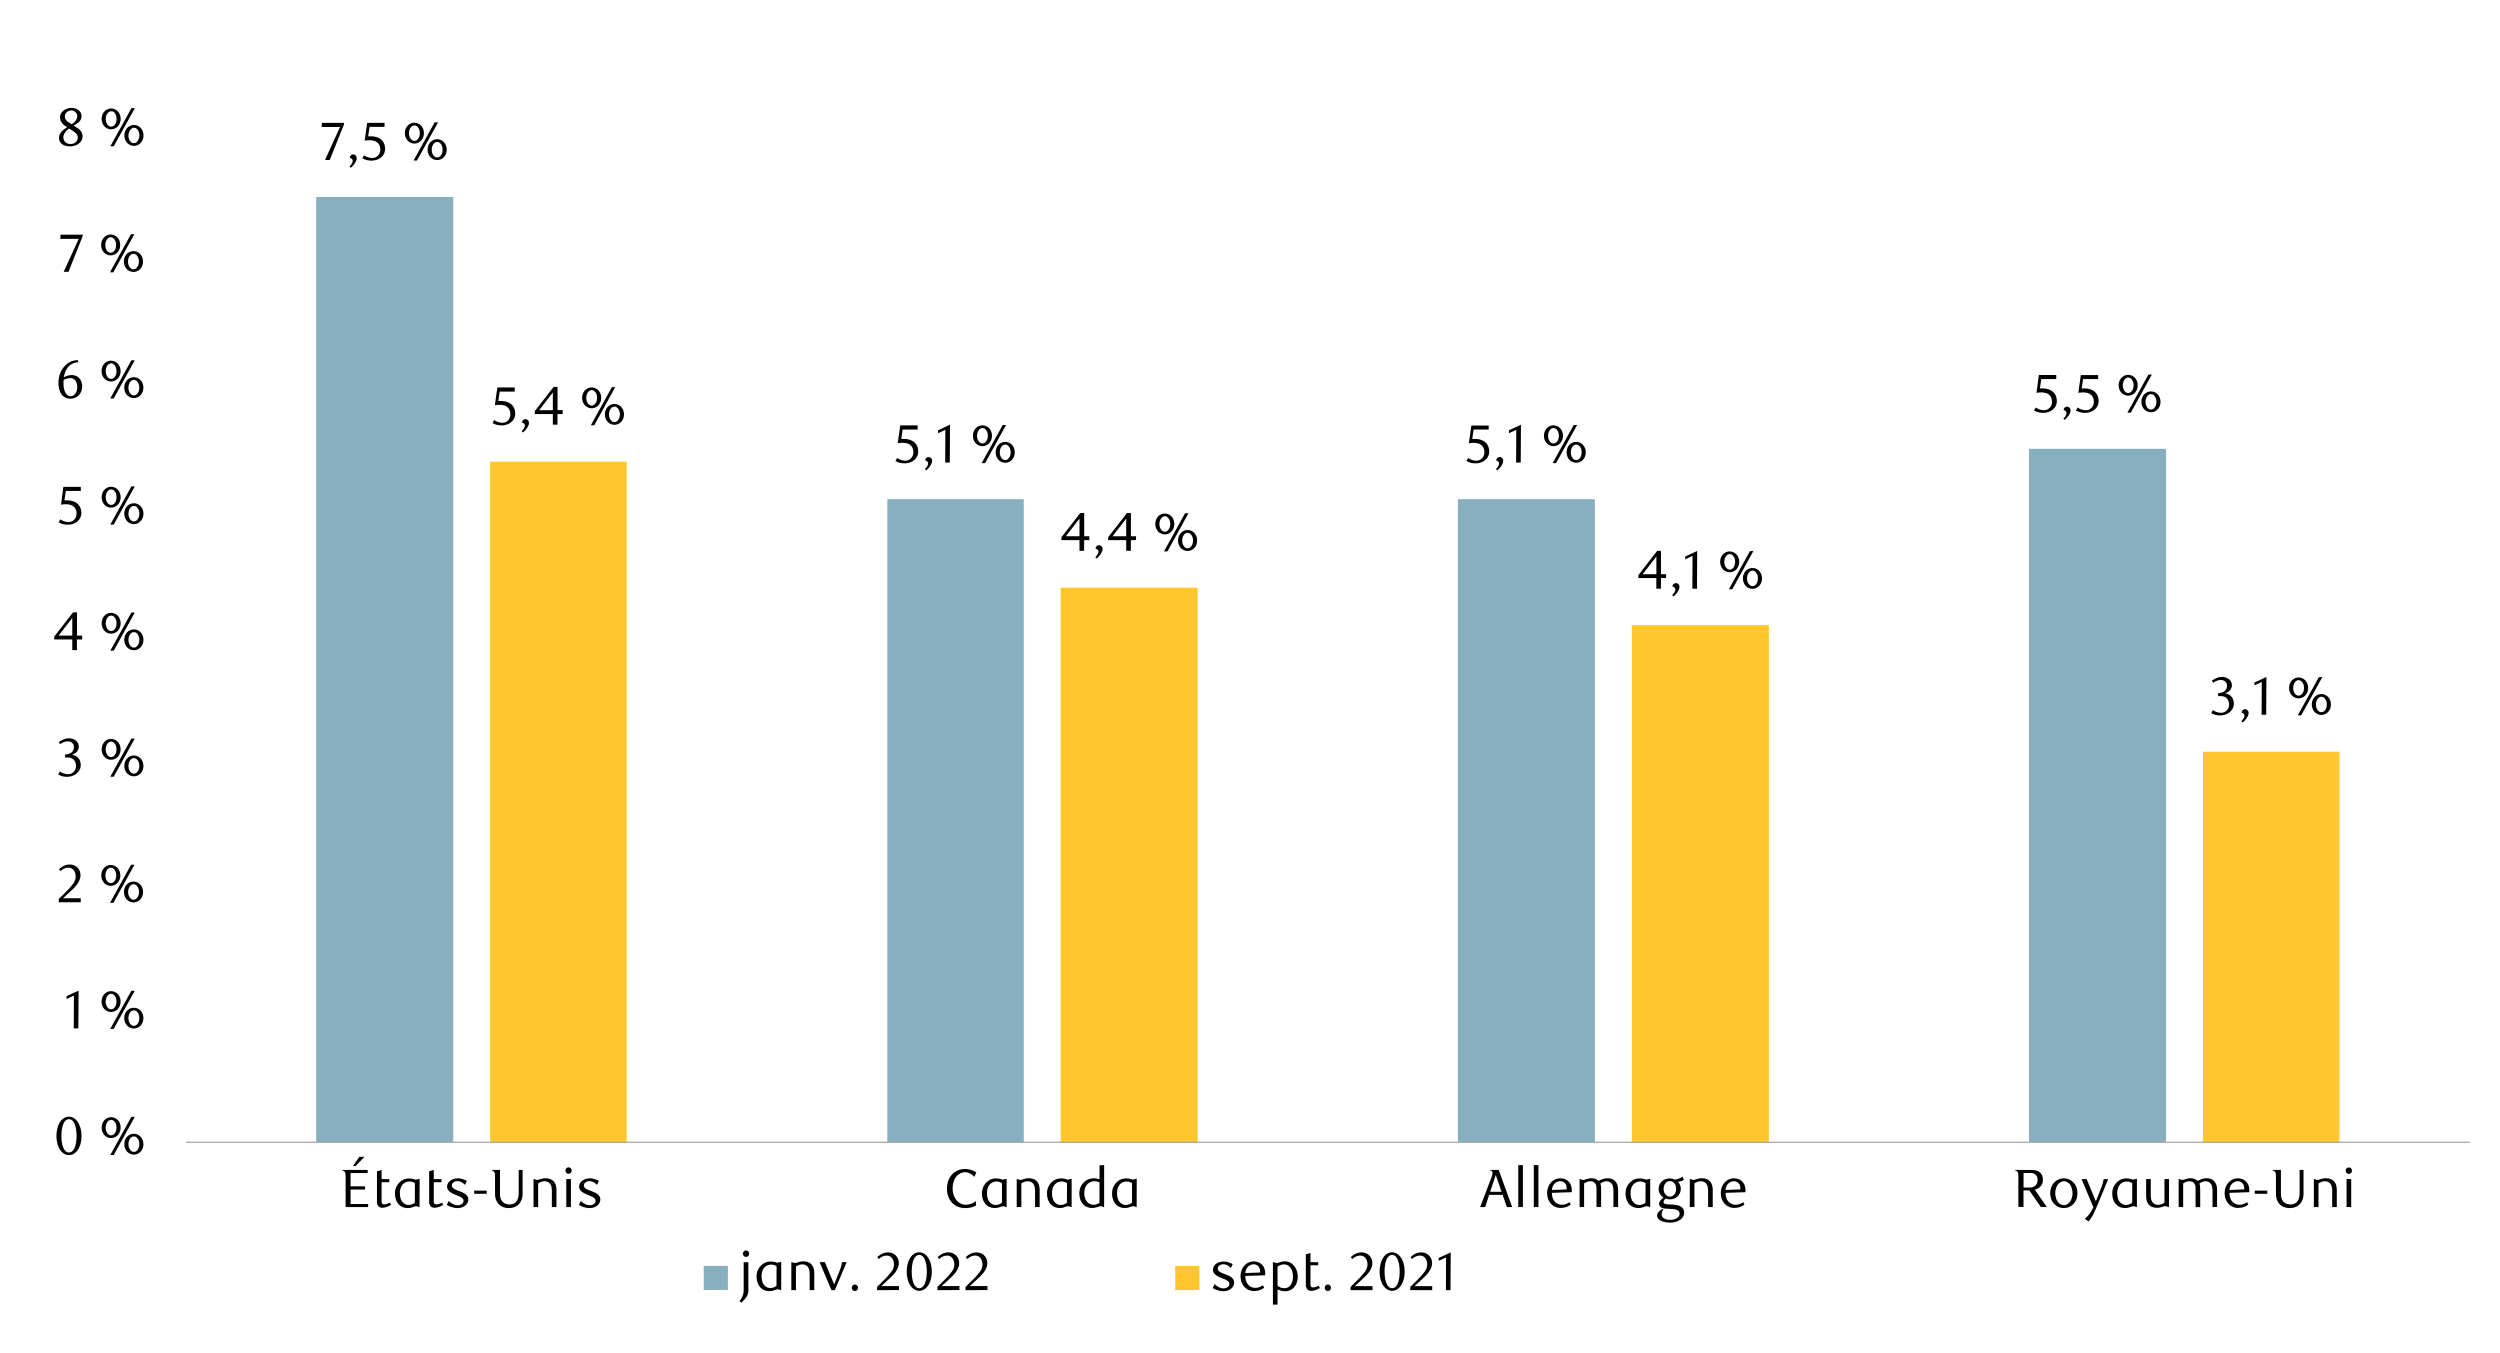 <svg id="Layer_1" data-name="Layer 1" xmlns="http://www.w3.org/2000/svg" xmlns:xlink="http://www.w3.org/1999/xlink" width="1460" height="790" viewBox="0 0 1460 790"><defs><style>.cls-1,.cls-4{fill:none;}.cls-2{fill:#87afbf;}.cls-3{fill:#ffc72c;}.cls-4{stroke:#a6a6a6;stroke-linejoin:round;stroke-width:0.71px;}.cls-5{clip-path:url(#clip-path);}</style><clipPath id="clip-path"><rect class="cls-1" x="24.13" y="50.73" width="1441.25" height="718.76"/></clipPath></defs><path class="cls-2" d="M1184.93,262.09H1265v405h-80.06ZM851.41,291.53h80V667.1h-80Zm-333.22,0h79.7V667.1h-79.7ZM184.64,115H264.7V667.1H184.64Z"/><path class="cls-3" d="M1286.53,439h79.72V667.1h-79.72ZM953,365.08H1033v302H953ZM619.46,343.19h80V667.1h-80ZM286.25,269.62H366V667.1H286.25Z"/><line class="cls-4" x1="108.64" y1="667.1" x2="1442.34" y2="667.1"/><g class="cls-5"><path d="M192.57,93.43H189.8l8.78-19.26H187.82l.19-2.43h12.9v.85Z"/><path d="M204.12,97.17a6.23,6.23,0,0,0,1.34-1.65,3.44,3.44,0,0,0,.52-1.65,1.53,1.53,0,0,0-.41-1,2.12,2.12,0,0,0-1.16-.61l-.1-.25a2.06,2.06,0,0,1,2-1.83,2.14,2.14,0,0,1,2,2.24,3.86,3.86,0,0,1-.31,1.48,8.64,8.64,0,0,1-.81,1.48,11,11,0,0,1-1.11,1.4A15.67,15.67,0,0,1,204.88,98Z"/><path d="M224.58,74.1h-8.75L215,79.61l.69,0h.7a10.85,10.85,0,0,1,4.14.69A7.18,7.18,0,0,1,223.15,82a6.24,6.24,0,0,1,1.35,2.38,8.8,8.8,0,0,1,.39,2.53,6.22,6.22,0,0,1-.64,2.85,6.78,6.78,0,0,1-1.73,2.17A8.12,8.12,0,0,1,220,93.32a9.4,9.4,0,0,1-3,.48,13,13,0,0,1-2.56-.26,10.87,10.87,0,0,1-2.82-1.09l1-1.79a8.28,8.28,0,0,0,4.88,1.6,4.38,4.38,0,0,0,1.68-.34,4.61,4.61,0,0,0,1.48-1,4.74,4.74,0,0,0,1.43-3.46,6.15,6.15,0,0,0-.56-2.79A4.74,4.74,0,0,0,220,83a5.49,5.49,0,0,0-2-.87,11.94,11.94,0,0,0-2.29-.23,11.32,11.32,0,0,0-1.43.08c-.47.05-.91.11-1.3.17l1.44-10.39h10.17Z"/><path d="M247.55,77.75a6.42,6.42,0,0,1-.44,2.44,5.83,5.83,0,0,1-1.19,1.92,5.3,5.3,0,0,1-1.77,1.26,5.3,5.3,0,0,1-4.32,0,5.33,5.33,0,0,1-1.75-1.26,5.85,5.85,0,0,1-1.2-1.92,6.62,6.62,0,0,1-.44-2.44,6.7,6.7,0,0,1,.44-2.44,5.91,5.91,0,0,1,1.2-1.91,5.33,5.33,0,0,1,1.75-1.26,5.3,5.3,0,0,1,4.32,0,5.3,5.3,0,0,1,1.77,1.26,5.89,5.89,0,0,1,1.19,1.91A6.49,6.49,0,0,1,247.55,77.75Zm-2.39,0a6.37,6.37,0,0,0-.23-1.74,4.78,4.78,0,0,0-.67-1.42,3.15,3.15,0,0,0-1-1,2.45,2.45,0,0,0-2.49,0,3.28,3.28,0,0,0-1,1,5.33,5.33,0,0,0-.67,1.42,5.67,5.67,0,0,0-.25,1.74,6.07,6.07,0,0,0,.23,1.75,5,5,0,0,0,.66,1.42,3.28,3.28,0,0,0,1,1,2.44,2.44,0,0,0,1.27.34,2.4,2.4,0,0,0,1.25-.34,3.15,3.15,0,0,0,1-1,4.78,4.78,0,0,0,.67-1.42A6.44,6.44,0,0,0,245.16,77.75Zm-1.64,16h-2l12.31-22.28h2Zm17.35-6.32a6.41,6.41,0,0,1-.45,2.43,5.83,5.83,0,0,1-1.19,1.92A5.37,5.37,0,0,1,257.47,93a5.09,5.09,0,0,1-2.14.46,5.21,5.21,0,0,1-2.19-.46,5.34,5.34,0,0,1-1.78-1.26,5.83,5.83,0,0,1-1.19-1.92,6.81,6.81,0,0,1,0-4.87,5.83,5.83,0,0,1,1.19-1.92,5.34,5.34,0,0,1,1.78-1.26,5.21,5.21,0,0,1,2.19-.46,5.09,5.09,0,0,1,2.14.46,5.37,5.37,0,0,1,1.76,1.26A5.83,5.83,0,0,1,260.42,85,6.42,6.42,0,0,1,260.87,87.42Zm-2.4,0a6.44,6.44,0,0,0-.23-1.75,4.78,4.78,0,0,0-.67-1.42,3.18,3.18,0,0,0-1-1,2.42,2.42,0,0,0-1.25-.34,2.48,2.48,0,0,0-1.28.34,3.18,3.18,0,0,0-1,1,4.78,4.78,0,0,0-.67,1.42,6.44,6.44,0,0,0-.23,1.75,6.37,6.37,0,0,0,.23,1.74,4.78,4.78,0,0,0,.67,1.42,3.18,3.18,0,0,0,1,1,2.48,2.48,0,0,0,1.28.34,2.42,2.42,0,0,0,1.25-.34,3.18,3.18,0,0,0,1-1,4.78,4.78,0,0,0,.67-1.42A6.37,6.37,0,0,0,258.47,87.42Z"/></g><g class="cls-5"><path d="M535.91,250.83h-8.75l-.82,5.51.69,0h.69a10.78,10.78,0,0,1,4.14.69,7.18,7.18,0,0,1,2.61,1.76,6.33,6.33,0,0,1,1.36,2.38,8.8,8.8,0,0,1,.39,2.53,6.22,6.22,0,0,1-.64,2.85,6.68,6.68,0,0,1-1.74,2.17,7.74,7.74,0,0,1-2.51,1.38,9.18,9.18,0,0,1-3,.49,13,13,0,0,1-2.56-.26,10.87,10.87,0,0,1-2.82-1.09l1-1.79a8.25,8.25,0,0,0,4.87,1.6,4.23,4.23,0,0,0,1.69-.35,4.69,4.69,0,0,0,1.48-1,5,5,0,0,0,1-1.51,4.78,4.78,0,0,0,.39-2,6,6,0,0,0-.57-2.79,4.72,4.72,0,0,0-1.46-1.71,5.46,5.46,0,0,0-2.05-.87,11,11,0,0,0-2.28-.23,13.56,13.56,0,0,0-1.43.07c-.47.06-.91.11-1.31.18l1.45-10.39h10.17Z"/><path d="M540.15,273.9a6,6,0,0,0,1.34-1.65,3.44,3.44,0,0,0,.52-1.65,1.53,1.53,0,0,0-.41-1,2.06,2.06,0,0,0-1.16-.61l-.1-.25a2.08,2.08,0,0,1,2-1.83,2.12,2.12,0,0,1,2,2.24,3.86,3.86,0,0,1-.31,1.48,9.31,9.31,0,0,1-.8,1.48,13,13,0,0,1-1.12,1.4,15.67,15.67,0,0,1-1.26,1.21Z"/><path d="M552,270.16l.09-19.17-4.28,2v-1.7l7-3.25-.13,22.07Z"/><path d="M579.3,254.48a6.46,6.46,0,0,1-.44,2.44,5.83,5.83,0,0,1-1.19,1.92,5.32,5.32,0,0,1-7.84,0,5.85,5.85,0,0,1-1.2-1.92,7,7,0,0,1,0-4.88,6.07,6.07,0,0,1,1.2-1.92,5.44,5.44,0,0,1,1.75-1.25,5.3,5.3,0,0,1,4.32,0,5.42,5.42,0,0,1,1.77,1.25,6,6,0,0,1,1.19,1.92A6.49,6.49,0,0,1,579.3,254.48Zm-2.39,0a6.37,6.37,0,0,0-.23-1.74,5,5,0,0,0-.66-1.42,3.28,3.28,0,0,0-1-1,2.39,2.39,0,0,0-2.49,0,3.15,3.15,0,0,0-1,1,5.05,5.05,0,0,0-.68,1.42,5.67,5.67,0,0,0-.25,1.74,6.5,6.5,0,0,0,.23,1.75,5.15,5.15,0,0,0,.66,1.42,3.53,3.53,0,0,0,1,1,2.45,2.45,0,0,0,1.28.34,2.39,2.39,0,0,0,1.24-.34,3.53,3.53,0,0,0,1-1,5.15,5.15,0,0,0,.66-1.42A6.5,6.5,0,0,0,576.91,254.48Zm-1.63,16h-2l12.31-22.28h1.95Zm17.34-6.33a6.62,6.62,0,0,1-.44,2.44,6,6,0,0,1-1.2,1.92,5.37,5.37,0,0,1-1.76,1.26,5.05,5.05,0,0,1-2.14.46,5.21,5.21,0,0,1-2.19-.46,5.45,5.45,0,0,1-1.78-1.26,5.83,5.83,0,0,1-1.19-1.92,7,7,0,0,1,0-4.87,5.83,5.83,0,0,1,1.19-1.92,5.45,5.45,0,0,1,1.78-1.26,5.21,5.21,0,0,1,2.19-.46,5.05,5.05,0,0,1,2.14.46,5.37,5.37,0,0,1,1.76,1.26,6,6,0,0,1,1.2,1.92A6.6,6.6,0,0,1,592.62,264.14Zm-2.4,0a6,6,0,0,0-.23-1.74,4.78,4.78,0,0,0-.67-1.42,3.18,3.18,0,0,0-1-1,2.42,2.42,0,0,0-1.25-.34,2.48,2.48,0,0,0-1.28.34,3.18,3.18,0,0,0-1,1,4.78,4.78,0,0,0-.67,1.42,6.37,6.37,0,0,0-.23,1.74,6.44,6.44,0,0,0,.23,1.75,4.78,4.78,0,0,0,.67,1.42,3.18,3.18,0,0,0,1,1,2.48,2.48,0,0,0,1.28.34,2.42,2.42,0,0,0,1.25-.34,3.18,3.18,0,0,0,1-1,4.78,4.78,0,0,0,.67-1.42A6.07,6.07,0,0,0,590.22,264.14Z"/></g><g class="cls-5"><path d="M869.37,250.83h-8.75l-.82,5.51.7,0h.69a10.78,10.78,0,0,1,4.14.69,7.18,7.18,0,0,1,2.61,1.76,6.17,6.17,0,0,1,1.35,2.38,8.82,8.82,0,0,1,.4,2.53,6.23,6.23,0,0,1-.65,2.85,6.78,6.78,0,0,1-1.73,2.17,7.69,7.69,0,0,1-2.52,1.38,9.12,9.12,0,0,1-3,.49,13.1,13.1,0,0,1-2.57-.26,10.87,10.87,0,0,1-2.82-1.09l1-1.79a8.28,8.28,0,0,0,4.88,1.6,4.15,4.15,0,0,0,1.68-.35,4.58,4.58,0,0,0,1.48-1,4.74,4.74,0,0,0,1.43-3.46,6.13,6.13,0,0,0-.56-2.79,4.74,4.74,0,0,0-1.47-1.71,5.42,5.42,0,0,0-2-.87,11.16,11.16,0,0,0-2.28-.23,13.75,13.75,0,0,0-1.44.07c-.47.06-.9.11-1.3.18l1.45-10.39h10.16Z"/><path d="M873.62,273.9a6.23,6.23,0,0,0,1.34-1.65,3.55,3.55,0,0,0,.52-1.65,1.53,1.53,0,0,0-.41-1,2.09,2.09,0,0,0-1.17-.61l-.09-.25a1.91,1.91,0,0,1,.69-1.32,2,2,0,0,1,1.32-.51,2.13,2.13,0,0,1,1.39.58,2.1,2.1,0,0,1,.66,1.66,3.87,3.87,0,0,1-.32,1.48,8.57,8.57,0,0,1-.8,1.48,11.84,11.84,0,0,1-1.12,1.4c-.42.45-.84.85-1.25,1.21Z"/><path d="M885.42,270.16l.09-19.17-4.28,2v-1.7l7-3.25-.12,22.07Z"/><path d="M912.77,254.48a6.66,6.66,0,0,1-.44,2.44,5.83,5.83,0,0,1-1.19,1.92,5.45,5.45,0,0,1-1.78,1.26,5.28,5.28,0,0,1-4.31,0,5.37,5.37,0,0,1-1.76-1.26,5.83,5.83,0,0,1-1.19-1.92,7,7,0,0,1,0-4.88,6,6,0,0,1,1.19-1.92,5.49,5.49,0,0,1,1.76-1.25,5.28,5.28,0,0,1,4.31,0,5.57,5.57,0,0,1,1.78,1.25,6,6,0,0,1,1.19,1.92A6.7,6.7,0,0,1,912.77,254.48Zm-2.39,0a6,6,0,0,0-.24-1.74,5,5,0,0,0-.66-1.42,3.18,3.18,0,0,0-1-1,2.37,2.37,0,0,0-2.48,0,3.18,3.18,0,0,0-1,1,5.34,5.34,0,0,0-.68,1.42,5.67,5.67,0,0,0-.25,1.74,6.12,6.12,0,0,0,.24,1.75,5.15,5.15,0,0,0,.66,1.42,3.41,3.41,0,0,0,1,1,2.42,2.42,0,0,0,1.27.34,2.39,2.39,0,0,0,1.24-.34,3.41,3.41,0,0,0,1-1,5.15,5.15,0,0,0,.66-1.42A6.12,6.12,0,0,0,910.38,254.48Zm-1.64,16h-2l12.3-22.28h2Zm17.34-6.33a6.62,6.62,0,0,1-.44,2.44,5.83,5.83,0,0,1-1.19,1.92,5.51,5.51,0,0,1-1.77,1.26,5,5,0,0,1-2.14.46,5.44,5.44,0,0,1-4-1.72,5.69,5.69,0,0,1-1.2-1.92,7,7,0,0,1,0-4.87,5.69,5.69,0,0,1,1.2-1.92,5.44,5.44,0,0,1,4-1.72,5,5,0,0,1,2.14.46,5.51,5.51,0,0,1,1.77,1.26,5.83,5.83,0,0,1,1.19,1.92A6.6,6.6,0,0,1,926.08,264.14Zm-2.39,0a6,6,0,0,0-.24-1.74,5,5,0,0,0-.66-1.42,3.28,3.28,0,0,0-1-1,2.42,2.42,0,0,0-1.25-.34,2.45,2.45,0,0,0-1.28.34,3.31,3.31,0,0,0-1,1,5,5,0,0,0-.66,1.42,6,6,0,0,0-.24,1.74,6.07,6.07,0,0,0,.24,1.75,5,5,0,0,0,.66,1.42,3.31,3.31,0,0,0,1,1,2.45,2.45,0,0,0,1.28.34,2.42,2.42,0,0,0,1.25-.34,3.28,3.28,0,0,0,1-1,5,5,0,0,0,.66-1.42A6.07,6.07,0,0,0,923.69,264.14Z"/></g><g class="cls-5"><path d="M1200.86,221.39h-8.75l-.82,5.51.7-.05h.69a10.78,10.78,0,0,1,4.14.69,7.18,7.18,0,0,1,2.61,1.76,6.17,6.17,0,0,1,1.35,2.38,8.82,8.82,0,0,1,.4,2.53,6.23,6.23,0,0,1-.65,2.85,6.78,6.78,0,0,1-1.73,2.17,7.9,7.9,0,0,1-2.52,1.39,9.33,9.33,0,0,1-3,.48,13.1,13.1,0,0,1-2.57-.26,10.87,10.87,0,0,1-2.82-1.09l1-1.79a8.28,8.28,0,0,0,4.88,1.6,4.31,4.31,0,0,0,1.68-.34,4.74,4.74,0,0,0,2.91-4.44,6.13,6.13,0,0,0-.56-2.79,4.74,4.74,0,0,0-1.47-1.71,5.42,5.42,0,0,0-2-.87,11.16,11.16,0,0,0-2.28-.23,13.75,13.75,0,0,0-1.44.07c-.47.06-.9.11-1.3.18L1190.7,219h10.16Z"/><path d="M1205,244.46a6.23,6.23,0,0,0,1.34-1.65,3.44,3.44,0,0,0,.52-1.65,1.53,1.53,0,0,0-.41-1,2.06,2.06,0,0,0-1.16-.61l-.1-.25a1.91,1.91,0,0,1,.69-1.32,2,2,0,0,1,1.33-.51,2.14,2.14,0,0,1,2,2.24,3.86,3.86,0,0,1-.31,1.48,8.64,8.64,0,0,1-.81,1.48A11.73,11.73,0,0,1,1207,244a15.67,15.67,0,0,1-1.26,1.21Z"/><path d="M1225.28,221.39h-8.75l-.82,5.51.7-.05h.69a10.78,10.78,0,0,1,4.14.69,7.18,7.18,0,0,1,2.61,1.76,6.17,6.17,0,0,1,1.35,2.38,8.49,8.49,0,0,1,.4,2.53,6.23,6.23,0,0,1-.65,2.85,6.78,6.78,0,0,1-1.73,2.17,7.9,7.9,0,0,1-2.52,1.39,9.33,9.33,0,0,1-3,.48,13.1,13.1,0,0,1-2.57-.26,10.68,10.68,0,0,1-2.81-1.09l1-1.79a8.28,8.28,0,0,0,4.88,1.6,4.31,4.31,0,0,0,1.68-.34,4.74,4.74,0,0,0,2.91-4.44,6,6,0,0,0-.56-2.79,4.74,4.74,0,0,0-1.47-1.71,5.42,5.42,0,0,0-2-.87,11.16,11.16,0,0,0-2.28-.23,13.43,13.43,0,0,0-1.43.07c-.48.06-.91.11-1.31.18l1.45-10.39h10.16Z"/><path d="M1248.41,225a6.46,6.46,0,0,1-.44,2.44,5.83,5.83,0,0,1-1.19,1.92,5.4,5.4,0,0,1-3.92,1.72,5.24,5.24,0,0,1-2.17-.46,5.33,5.33,0,0,1-1.75-1.26,5.85,5.85,0,0,1-1.2-1.92,7,7,0,0,1,0-4.88,6.07,6.07,0,0,1,1.2-1.92,5.44,5.44,0,0,1,1.75-1.25,5.3,5.3,0,0,1,4.32,0,5.42,5.42,0,0,1,1.77,1.25,6,6,0,0,1,1.19,1.92A6.49,6.49,0,0,1,1248.41,225Zm-2.39,0a6.37,6.37,0,0,0-.23-1.74,4.78,4.78,0,0,0-.67-1.42,3.15,3.15,0,0,0-1-1,2.39,2.39,0,0,0-2.49,0,3.28,3.28,0,0,0-1,1,5.33,5.33,0,0,0-.67,1.42,5.67,5.67,0,0,0-.25,1.74,6.12,6.12,0,0,0,.23,1.75,5,5,0,0,0,.66,1.42,3.28,3.28,0,0,0,1,1,2.45,2.45,0,0,0,1.28.34,2.39,2.39,0,0,0,1.24-.34,3.15,3.15,0,0,0,1-1,4.78,4.78,0,0,0,.67-1.42A6.5,6.5,0,0,0,1246,225Zm-1.63,16h-2l12.31-22.28h2Zm17.34-6.32a6.6,6.6,0,0,1-.44,2.43,6,6,0,0,1-1.2,1.92,5.37,5.37,0,0,1-1.76,1.26,5.05,5.05,0,0,1-2.14.46,5.21,5.21,0,0,1-2.19-.46,5.45,5.45,0,0,1-1.78-1.26,5.83,5.83,0,0,1-1.19-1.92,6.81,6.81,0,0,1,0-4.87,5.83,5.83,0,0,1,1.19-1.92,5.45,5.45,0,0,1,1.78-1.26,5.21,5.21,0,0,1,2.19-.46,5.05,5.05,0,0,1,2.14.46,5.37,5.37,0,0,1,1.76,1.26,6,6,0,0,1,1.2,1.92A6.62,6.62,0,0,1,1261.73,234.71Zm-2.4,0a6.44,6.44,0,0,0-.23-1.75,4.78,4.78,0,0,0-.67-1.42,3.18,3.18,0,0,0-1-1,2.42,2.42,0,0,0-1.25-.34,2.48,2.48,0,0,0-1.28.34,3.18,3.18,0,0,0-1,1,4.78,4.78,0,0,0-.67,1.42,6.73,6.73,0,0,0,0,3.49,4.78,4.78,0,0,0,.67,1.42,3.18,3.18,0,0,0,1,1,2.48,2.48,0,0,0,1.28.34,2.42,2.42,0,0,0,1.25-.34,3.18,3.18,0,0,0,1-1,4.78,4.78,0,0,0,.67-1.42A6.42,6.42,0,0,0,1259.33,234.71Z"/></g><g class="cls-5"><path d="M300.58,228.7h-8.75l-.82,5.5.69,0,.69,0a10.78,10.78,0,0,1,4.14.69,7.18,7.18,0,0,1,2.61,1.76A6.4,6.4,0,0,1,300.5,239a8.85,8.85,0,0,1,.39,2.53,6.22,6.22,0,0,1-.64,2.85,6.7,6.7,0,0,1-1.74,2.17,8,8,0,0,1-2.51,1.39,9.45,9.45,0,0,1-3,.49,12.3,12.3,0,0,1-2.56-.27,10.87,10.87,0,0,1-2.82-1.09l1-1.79a8.25,8.25,0,0,0,4.87,1.6,4.4,4.4,0,0,0,1.69-.34,4.72,4.72,0,0,0,1.48-1,5,5,0,0,0,1-1.51,4.78,4.78,0,0,0,.39-2,6,6,0,0,0-.57-2.78,4.67,4.67,0,0,0-1.46-1.72,5.29,5.29,0,0,0-2-.86,11,11,0,0,0-2.28-.24,13.55,13.55,0,0,0-1.43.08c-.47,0-.91.11-1.31.17l1.45-10.39h10.17Z"/><path d="M304.67,251.76a6.19,6.19,0,0,0,1.33-1.65,3.44,3.44,0,0,0,.52-1.65,1.44,1.44,0,0,0-.41-1,2.07,2.07,0,0,0-1.16-.62l-.09-.25a1.93,1.93,0,0,1,.69-1.32,2,2,0,0,1,1.32-.5,2.14,2.14,0,0,1,2.05,2.23,3.84,3.84,0,0,1-.32,1.48,8.9,8.9,0,0,1-.8,1.48,12.05,12.05,0,0,1-1.12,1.4,15.67,15.67,0,0,1-1.26,1.21Z"/><path d="M325.56,241.82V248h-2.7v-6.2H312.31v-1.7l11-14.16h2.29v13.59h3v2.27Zm-2.7-12.59-8,10.32h8Z"/><path d="M351.09,232.35a6.7,6.7,0,0,1-.44,2.44,6.07,6.07,0,0,1-1.2,1.92,5.42,5.42,0,0,1-1.77,1.25,5.13,5.13,0,0,1-2.15.46,5.08,5.08,0,0,1-2.16-.46,5.49,5.49,0,0,1-1.76-1.25,6,6,0,0,1-1.19-1.92,6.49,6.49,0,0,1-.44-2.44,6.42,6.42,0,0,1,.44-2.44,5.83,5.83,0,0,1,1.19-1.92,5.37,5.37,0,0,1,1.76-1.26,5.08,5.08,0,0,1,2.16-.46,5.13,5.13,0,0,1,2.15.46,5.3,5.3,0,0,1,1.77,1.26,5.85,5.85,0,0,1,1.2,1.92A6.62,6.62,0,0,1,351.09,232.35Zm-2.4,0a6.07,6.07,0,0,0-.23-1.75,5,5,0,0,0-.66-1.42,3.28,3.28,0,0,0-1-1,2.39,2.39,0,0,0-1.24-.34,2.42,2.42,0,0,0-1.25.34,3.25,3.25,0,0,0-1,1,5.05,5.05,0,0,0-.68,1.42,5.74,5.74,0,0,0-.25,1.75,6.37,6.37,0,0,0,.23,1.74,4.78,4.78,0,0,0,.67,1.42,3.15,3.15,0,0,0,1,1,2.48,2.48,0,0,0,1.28.34,2.39,2.39,0,0,0,1.24-.34,3.28,3.28,0,0,0,1-1,5,5,0,0,0,.66-1.42A6,6,0,0,0,348.69,232.35Zm-1.63,16h-2l12.3-22.28h1.95ZM364.4,242a6.7,6.7,0,0,1-.44,2.44,6.07,6.07,0,0,1-1.2,1.92,5.49,5.49,0,0,1-1.76,1.25,5,5,0,0,1-2.14.46,5.21,5.21,0,0,1-2.19-.46,5.57,5.57,0,0,1-1.78-1.25,6,6,0,0,1-1.19-1.92,7,7,0,0,1,0-4.88,5.83,5.83,0,0,1,1.19-1.92,5.45,5.45,0,0,1,1.78-1.26,5.37,5.37,0,0,1,2.19-.46,5.17,5.17,0,0,1,2.14.46,5.37,5.37,0,0,1,1.76,1.26,5.85,5.85,0,0,1,1.2,1.92A6.66,6.66,0,0,1,364.4,242ZM362,242a6.12,6.12,0,0,0-.24-1.75,5.15,5.15,0,0,0-.66-1.42,3.57,3.57,0,0,0-1-1,2.4,2.4,0,0,0-1.25-.34,2.48,2.48,0,0,0-1.28.34,3.53,3.53,0,0,0-1,1,4.88,4.88,0,0,0-.66,1.42,6.12,6.12,0,0,0-.24,1.75,6,6,0,0,0,.24,1.74,4.76,4.76,0,0,0,.66,1.42,3.28,3.28,0,0,0,1,1,2.49,2.49,0,0,0,1.28.35,2.41,2.41,0,0,0,1.25-.35,3.31,3.31,0,0,0,1-1,5,5,0,0,0,.66-1.42A6,6,0,0,0,362,242Z"/></g><g class="cls-5"><path d="M633.13,315.45v6.2h-2.71v-6.2H619.88v-1.7l11-14.16h2.3v13.59h3v2.27Zm-2.71-12.59-8,10.32h8Z"/><path d="M639.64,325.39a6.23,6.23,0,0,0,1.34-1.65,3.44,3.44,0,0,0,.52-1.65,1.49,1.49,0,0,0-.41-1,2.07,2.07,0,0,0-1.16-.62l-.1-.25a2,2,0,0,1,.69-1.32,2,2,0,0,1,1.32-.5,2.06,2.06,0,0,1,1.39.58,2.09,2.09,0,0,1,.66,1.65,3.82,3.82,0,0,1-.31,1.48,8.28,8.28,0,0,1-.81,1.48,11,11,0,0,1-1.11,1.4,15.67,15.67,0,0,1-1.26,1.21Z"/><path d="M660.41,315.45v6.2h-2.7v-6.2H647.16v-1.7l11-14.16h2.29v13.59h3v2.27Zm-2.7-12.59-8,10.32h8Z"/><path d="M685.81,306a6.7,6.7,0,0,1-.44,2.44,6,6,0,0,1-1.19,1.92,5.53,5.53,0,0,1-1.77,1.25,5.16,5.16,0,0,1-2.15.46,5.09,5.09,0,0,1-2.17-.46,5.49,5.49,0,0,1-1.76-1.25,6,6,0,0,1-1.19-1.92,7,7,0,0,1,0-4.88,5.83,5.83,0,0,1,1.19-1.92,5.37,5.37,0,0,1,1.76-1.26,5.24,5.24,0,0,1,2.17-.46,5.32,5.32,0,0,1,2.15.46,5.41,5.41,0,0,1,1.77,1.26,5.83,5.83,0,0,1,1.19,1.92A6.66,6.66,0,0,1,685.81,306Zm-2.39,0a6.07,6.07,0,0,0-.24-1.75,4.88,4.88,0,0,0-.66-1.42,3.18,3.18,0,0,0-1-1,2.36,2.36,0,0,0-1.24-.34,2.39,2.39,0,0,0-1.24.34,3.18,3.18,0,0,0-1,1,5.49,5.49,0,0,0-.68,1.42,6.06,6.06,0,0,0-.25,1.75,6,6,0,0,0,.24,1.74,5,5,0,0,0,.66,1.42,3.18,3.18,0,0,0,1,1,2.43,2.43,0,0,0,1.27.35,2.37,2.37,0,0,0,1.24-.35,3.18,3.18,0,0,0,1-1,4.76,4.76,0,0,0,.66-1.42A6,6,0,0,0,683.42,306Zm-1.64,16h-2l12.3-22.28h2Zm17.34-6.32a6.49,6.49,0,0,1-.44,2.44,6,6,0,0,1-1.19,1.92,5.84,5.84,0,0,1-1.77,1.26,5.17,5.17,0,0,1-2.14.45,5.35,5.35,0,0,1-2.18-.45,5.53,5.53,0,0,1-1.78-1.26,6.07,6.07,0,0,1-1.2-1.92,7,7,0,0,1,0-4.88,6,6,0,0,1,1.2-1.92A5.53,5.53,0,0,1,691.4,310a5.36,5.36,0,0,1,2.18-.46,5.17,5.17,0,0,1,2.14.46,5.84,5.84,0,0,1,1.77,1.26,5.93,5.93,0,0,1,1.19,1.92A6.46,6.46,0,0,1,699.12,315.64Zm-2.39,0a6.12,6.12,0,0,0-.24-1.75,5,5,0,0,0-.66-1.41,3.28,3.28,0,0,0-1-1,2.43,2.43,0,0,0-1.25-.35,2.46,2.46,0,0,0-1.28.35,3.31,3.31,0,0,0-1,1,5,5,0,0,0-.66,1.41,6.12,6.12,0,0,0-.24,1.75,6,6,0,0,0,.24,1.74,5,5,0,0,0,.66,1.42,3.31,3.31,0,0,0,1,1,2.46,2.46,0,0,0,1.28.35,2.43,2.43,0,0,0,1.25-.35,3.28,3.28,0,0,0,1-1,5,5,0,0,0,.66-1.42A6,6,0,0,0,696.73,315.64Z"/></g><g class="cls-5"><path d="M970,337.59v6.2h-2.7v-6.2H956.79v-1.7l11-14.17H970v13.6h3v2.27ZM967.33,325l-8,10.32h8Z"/><path d="M976.55,347.53a6.43,6.43,0,0,0,1.34-1.65,3.55,3.55,0,0,0,.52-1.65,1.53,1.53,0,0,0-.41-1,2.19,2.19,0,0,0-1.17-.61l-.09-.25a1.91,1.91,0,0,1,.69-1.32,2,2,0,0,1,1.32-.51,2.09,2.09,0,0,1,1.39.59,2.06,2.06,0,0,1,.66,1.65,3.87,3.87,0,0,1-.32,1.48,9.31,9.31,0,0,1-.8,1.48,12.05,12.05,0,0,1-1.12,1.4,15.67,15.67,0,0,1-1.26,1.21Z"/><path d="M988.35,343.79l.09-19.17-4.28,2.05V325l7-3.25-.12,22.07Z"/><path d="M1015.7,328.11a6.62,6.62,0,0,1-.44,2.44,6,6,0,0,1-1.19,1.92,5.45,5.45,0,0,1-1.78,1.26,5.28,5.28,0,0,1-4.31,0,5.37,5.37,0,0,1-1.76-1.26,5.83,5.83,0,0,1-1.19-1.92,6.42,6.42,0,0,1-.44-2.44,6.49,6.49,0,0,1,.44-2.44,6,6,0,0,1,1.19-1.92,5.49,5.49,0,0,1,1.76-1.25,5.28,5.28,0,0,1,4.31,0,5.57,5.57,0,0,1,1.78,1.25,6.23,6.23,0,0,1,1.19,1.92A6.7,6.7,0,0,1,1015.7,328.11Zm-2.39,0a6,6,0,0,0-.24-1.74,5,5,0,0,0-.66-1.42,3.18,3.18,0,0,0-1-1,2.4,2.4,0,0,0-1.24-.35,2.37,2.37,0,0,0-1.24.35,3.18,3.18,0,0,0-1,1,5.05,5.05,0,0,0-.68,1.42,5.67,5.67,0,0,0-.25,1.74,6.07,6.07,0,0,0,.24,1.75,4.53,4.53,0,0,0,.66,1.42,3.25,3.25,0,0,0,1,1,2.48,2.48,0,0,0,1.28.34,2.39,2.39,0,0,0,1.24-.34,3.18,3.18,0,0,0,1-1,5,5,0,0,0,.66-1.42A6.07,6.07,0,0,0,1013.31,328.11Zm-1.64,16h-2l12.3-22.28h2Zm17.34-6.32a6.6,6.6,0,0,1-.44,2.43,5.69,5.69,0,0,1-1.2,1.92,5.37,5.37,0,0,1-1.76,1.26,5,5,0,0,1-2.14.46,5.25,5.25,0,0,1-2.19-.46,5.3,5.3,0,0,1-1.77-1.26,5.69,5.69,0,0,1-1.2-1.92,7,7,0,0,1,0-4.87,5.69,5.69,0,0,1,1.2-1.92,5.3,5.3,0,0,1,1.77-1.26,5.25,5.25,0,0,1,2.19-.46,5,5,0,0,1,2.14.46,5.37,5.37,0,0,1,1.76,1.26,5.69,5.69,0,0,1,1.2,1.92A6.62,6.62,0,0,1,1029,337.78Zm-2.39,0a6.07,6.07,0,0,0-.24-1.75,5,5,0,0,0-.66-1.42,3.4,3.4,0,0,0-1-1,2.45,2.45,0,0,0-1.25-.34,2.49,2.49,0,0,0-1.29.34,3.28,3.28,0,0,0-1,1,5,5,0,0,0-.66,1.42,6.46,6.46,0,0,0,0,3.49,5,5,0,0,0,.66,1.42,3.28,3.28,0,0,0,1,1,2.49,2.49,0,0,0,1.29.34,2.45,2.45,0,0,0,1.25-.34,3.4,3.4,0,0,0,1-1,5,5,0,0,0,.66-1.42A6,6,0,0,0,1026.62,337.78Z"/></g><g class="cls-5"><path d="M1299.47,405a5.55,5.55,0,0,1,2.11.59,5.08,5.08,0,0,1,1.62,1.29,5.85,5.85,0,0,1,1,1.84,6.38,6.38,0,0,1,.38,2.26,5.61,5.61,0,0,1-.66,2.69,7.39,7.39,0,0,1-1.76,2.18,8.19,8.19,0,0,1-2.55,1.44,8.71,8.71,0,0,1-3,.52,12.58,12.58,0,0,1-2.47-.26,9.87,9.87,0,0,1-2.75-1.09l.94-1.79a8.41,8.41,0,0,0,4.91,1.6,4.18,4.18,0,0,0,1.7-.35,4.87,4.87,0,0,0,1.46-1,4.58,4.58,0,0,0,1-1.47,4.86,4.86,0,0,0,.37-1.94,5.75,5.75,0,0,0-.37-2.16,4.53,4.53,0,0,0-1-1.55,4,4,0,0,0-1.5-.95,5.31,5.31,0,0,0-1.84-.31h-1.67v-1.77a6.24,6.24,0,0,0,3.72-1.16,3.79,3.79,0,0,0,1.45-3.21,3,3,0,0,0-1-2.36,3.56,3.56,0,0,0-2.47-.91,6.78,6.78,0,0,0-2.33.39,10.48,10.48,0,0,0-2.26,1.21l-.76-1.19a14.75,14.75,0,0,1,2.87-1.61,7.79,7.79,0,0,1,3-.6,6.92,6.92,0,0,1,2.34.37,5.68,5.68,0,0,1,1.82,1,4.36,4.36,0,0,1,1.63,3.46,4.4,4.4,0,0,1-.32,1.7,4.74,4.74,0,0,1-.85,1.35,4.86,4.86,0,0,1-1.26,1A9.09,9.09,0,0,1,1299.47,405Z"/><path d="M1308.91,421.16a6.23,6.23,0,0,0,1.34-1.65,3.55,3.55,0,0,0,.52-1.65,1.53,1.53,0,0,0-.41-1,2.06,2.06,0,0,0-1.17-.61l-.09-.25a1.91,1.91,0,0,1,.69-1.32,2,2,0,0,1,1.32-.51,2.12,2.12,0,0,1,2.05,2.24,4.05,4.05,0,0,1-.31,1.48,8.2,8.2,0,0,1-.81,1.47,12,12,0,0,1-1.11,1.41,15.67,15.67,0,0,1-1.26,1.21Z"/><path d="M1320.78,417.42l.09-19.17-4.28,2V398.6l7-3.25-.13,22.07Z"/><path d="M1347.94,401.74a6.66,6.66,0,0,1-.44,2.44,5.85,5.85,0,0,1-1.2,1.92,5.4,5.4,0,0,1-3.92,1.72,5.23,5.23,0,0,1-2.16-.46,5.37,5.37,0,0,1-1.76-1.26,5.83,5.83,0,0,1-1.19-1.92,7,7,0,0,1,0-4.88,6,6,0,0,1,1.19-1.92,5.67,5.67,0,0,1,1.76-1.26,5.22,5.22,0,0,1,2.16-.45,5.28,5.28,0,0,1,2.15.45,5.6,5.6,0,0,1,1.77,1.26,6.07,6.07,0,0,1,1.2,1.92A6.7,6.7,0,0,1,1347.94,401.74Zm-2.4,0a6,6,0,0,0-.23-1.74,5,5,0,0,0-.66-1.42,3.28,3.28,0,0,0-1-1,2.4,2.4,0,0,0-1.24-.35,2.43,2.43,0,0,0-1.25.35,3.25,3.25,0,0,0-1,1,5.05,5.05,0,0,0-.68,1.42,5.67,5.67,0,0,0-.25,1.74,6.12,6.12,0,0,0,.24,1.75,4.63,4.63,0,0,0,.66,1.42,3.38,3.38,0,0,0,1,1,2.48,2.48,0,0,0,1.28.34,2.39,2.39,0,0,0,1.24-.34,3.53,3.53,0,0,0,1-1,5.15,5.15,0,0,0,.66-1.42A6.12,6.12,0,0,0,1345.54,401.74Zm-1.63,16h-2l12.31-22.28h2Zm17.34-6.33a6.62,6.62,0,0,1-.44,2.44,5.85,5.85,0,0,1-1.2,1.92,5.37,5.37,0,0,1-1.76,1.26,5.05,5.05,0,0,1-2.14.46,5.21,5.21,0,0,1-2.19-.46,5.45,5.45,0,0,1-1.78-1.26,5.83,5.83,0,0,1-1.19-1.92,6.42,6.42,0,0,1-.44-2.44,6.49,6.49,0,0,1,.44-2.44,6,6,0,0,1,1.19-1.92,5.57,5.57,0,0,1,1.78-1.25,5.21,5.21,0,0,1,2.19-.46,5.05,5.05,0,0,1,2.14.46,5.49,5.49,0,0,1,1.76,1.25,6.07,6.07,0,0,1,1.2,1.92A6.7,6.7,0,0,1,1361.25,411.4Zm-2.39,0a6,6,0,0,0-.24-1.74,5,5,0,0,0-.66-1.42,3.31,3.31,0,0,0-1-1,2.4,2.4,0,0,0-1.25-.34,2.48,2.48,0,0,0-1.28.34,3.18,3.18,0,0,0-1,1,4.76,4.76,0,0,0-.66,1.42,6,6,0,0,0-.24,1.74,6.07,6.07,0,0,0,.24,1.75,4.76,4.76,0,0,0,.66,1.42,3.18,3.18,0,0,0,1,1,2.48,2.48,0,0,0,1.28.34,2.4,2.4,0,0,0,1.25-.34,3.31,3.31,0,0,0,1-1,5,5,0,0,0,.66-1.42A6.07,6.07,0,0,0,1358.86,411.4Z"/></g><g class="cls-5"><path d="M47.59,663.4a17.61,17.61,0,0,1-.55,4.5,12.13,12.13,0,0,1-1.54,3.55,7.43,7.43,0,0,1-2.33,2.31,5.45,5.45,0,0,1-2.93.82,5.34,5.34,0,0,1-2.89-.83,7.68,7.68,0,0,1-2.29-2.32,12.14,12.14,0,0,1-1.53-3.53,17.49,17.49,0,0,1-.55-4.47,18,18,0,0,1,.55-4.54A12.68,12.68,0,0,1,35,655.3,7.36,7.36,0,0,1,37.33,653a5.5,5.5,0,0,1,5.84,0,7.68,7.68,0,0,1,2.33,2.35A12.26,12.26,0,0,1,47,658.87,17.91,17.91,0,0,1,47.59,663.4Zm-2.9,0a24.8,24.8,0,0,0-.28-3.87,13.59,13.59,0,0,0-.84-3.11,5.74,5.74,0,0,0-1.36-2.07,2.79,2.79,0,0,0-1.92-.73,2.76,2.76,0,0,0-1.92.73A5.62,5.62,0,0,0,37,656.44a13.31,13.31,0,0,0-.84,3.08,26.75,26.75,0,0,0,0,7.72,13.3,13.3,0,0,0,.85,3.08,5.91,5.91,0,0,0,1.39,2,2.72,2.72,0,0,0,1.89.73,2.8,2.8,0,0,0,1.9-.73,5.52,5.52,0,0,0,1.38-2,13.22,13.22,0,0,0,.84-3.07A23.84,23.84,0,0,0,44.69,663.44Z"/><path d="M70.43,658.53A6.62,6.62,0,0,1,70,661a6,6,0,0,1-1.2,1.92A5.3,5.3,0,0,1,67,664.15a5.3,5.3,0,0,1-4.32,0A5.33,5.33,0,0,1,61,662.89a5.85,5.85,0,0,1-1.2-1.92,6.62,6.62,0,0,1-.43-2.44,6.69,6.69,0,0,1,.43-2.44,6.07,6.07,0,0,1,1.2-1.92,5.44,5.44,0,0,1,1.75-1.25,5.3,5.3,0,0,1,4.32,0,5.42,5.42,0,0,1,1.77,1.25,6.25,6.25,0,0,1,1.2,1.92A6.69,6.69,0,0,1,70.43,658.53Zm-2.39,0a6.37,6.37,0,0,0-.23-1.74,5,5,0,0,0-.66-1.42,3.28,3.28,0,0,0-1-1,2.4,2.4,0,0,0-1.24-.35,2.43,2.43,0,0,0-1.25.35,3.15,3.15,0,0,0-1,1,5.05,5.05,0,0,0-.68,1.42,5.67,5.67,0,0,0-.25,1.74,6.44,6.44,0,0,0,.23,1.75,5,5,0,0,0,.66,1.42,3.28,3.28,0,0,0,1,1,2.45,2.45,0,0,0,1.28.34,2.39,2.39,0,0,0,1.24-.34,3.28,3.28,0,0,0,1-1,5,5,0,0,0,.66-1.42A6.44,6.44,0,0,0,68,658.53Zm-1.63,16h-2l12.31-22.28h2Zm17.34-6.32a6.6,6.6,0,0,1-.44,2.43,6,6,0,0,1-1.2,1.92,5.37,5.37,0,0,1-1.76,1.26,5.05,5.05,0,0,1-2.14.46,5.21,5.21,0,0,1-2.19-.46,5.45,5.45,0,0,1-1.78-1.26,5.83,5.83,0,0,1-1.19-1.92,7,7,0,0,1,0-4.87,5.83,5.83,0,0,1,1.19-1.92A5.45,5.45,0,0,1,76,662.58a5.21,5.21,0,0,1,2.19-.46,5.05,5.05,0,0,1,2.14.46,5.37,5.37,0,0,1,1.76,1.26,6,6,0,0,1,1.2,1.92A6.62,6.62,0,0,1,83.75,668.2Zm-2.4,0a6.07,6.07,0,0,0-.23-1.75,4.78,4.78,0,0,0-.67-1.42,3.18,3.18,0,0,0-1-1,2.42,2.42,0,0,0-1.25-.34,2.48,2.48,0,0,0-1.28.34,3.18,3.18,0,0,0-1,1,4.78,4.78,0,0,0-.67,1.42,6.73,6.73,0,0,0,0,3.49,4.78,4.78,0,0,0,.67,1.42,3.18,3.18,0,0,0,1,1,2.48,2.48,0,0,0,1.28.34,2.42,2.42,0,0,0,1.25-.34,3.18,3.18,0,0,0,1-1,4.78,4.78,0,0,0,.67-1.42A6.05,6.05,0,0,0,81.35,668.2Z"/></g><g class="cls-5"><path d="M43.07,600.58l.1-19.17-4.28,2.05v-1.7l7-3.25-.13,22.07Z"/><path d="M70.42,584.9a6.46,6.46,0,0,1-.44,2.44,5.83,5.83,0,0,1-1.19,1.92A5.4,5.4,0,0,1,64.87,591a5.24,5.24,0,0,1-2.17-.46,5.47,5.47,0,0,1-1.76-1.26,5.83,5.83,0,0,1-1.19-1.92,7,7,0,0,1,0-4.88,6,6,0,0,1,1.19-1.92,5.6,5.6,0,0,1,1.76-1.25,5.3,5.3,0,0,1,4.32,0,5.42,5.42,0,0,1,1.77,1.25A6,6,0,0,1,70,582.46,6.49,6.49,0,0,1,70.42,584.9Zm-2.39,0a6,6,0,0,0-.24-1.74,4.53,4.53,0,0,0-.66-1.42,3.25,3.25,0,0,0-1-1,2.43,2.43,0,0,0-1.25-.35,2.4,2.4,0,0,0-1.24.35,3.28,3.28,0,0,0-1,1,5,5,0,0,0-.67,1.42,5.67,5.67,0,0,0-.26,1.74,6.12,6.12,0,0,0,.24,1.75,5.15,5.15,0,0,0,.66,1.42,3.41,3.41,0,0,0,1,1,2.5,2.5,0,0,0,2.52,0,3.5,3.5,0,0,0,1-1,4.63,4.63,0,0,0,.66-1.42A6.12,6.12,0,0,0,68,584.9Zm-1.64,16h-2l12.31-22.28h2Zm17.34-6.33a6.42,6.42,0,0,1-.44,2.44,5.83,5.83,0,0,1-1.19,1.92,5.47,5.47,0,0,1-1.76,1.26,5.09,5.09,0,0,1-2.14.46,5.21,5.21,0,0,1-2.19-.46,5.34,5.34,0,0,1-1.78-1.26A6,6,0,0,1,73,597a6.62,6.62,0,0,1-.44-2.44,6.7,6.7,0,0,1,.44-2.44,6.08,6.08,0,0,1,1.2-1.91A5.34,5.34,0,0,1,76,589a5.21,5.21,0,0,1,2.19-.46,5.09,5.09,0,0,1,2.14.46,5.47,5.47,0,0,1,1.76,1.26,5.89,5.89,0,0,1,1.19,1.91A6.49,6.49,0,0,1,83.73,594.56Zm-2.39,0a6,6,0,0,0-.24-1.74,4.53,4.53,0,0,0-.66-1.42,3.18,3.18,0,0,0-1-1,2.42,2.42,0,0,0-1.25-.34,2.48,2.48,0,0,0-1.28.34,3.18,3.18,0,0,0-1,1,4.78,4.78,0,0,0-.67,1.42,6,6,0,0,0-.23,1.74,6.07,6.07,0,0,0,.23,1.75,4.78,4.78,0,0,0,.67,1.42,3.18,3.18,0,0,0,1,1,2.48,2.48,0,0,0,1.28.34,2.42,2.42,0,0,0,1.25-.34,3.18,3.18,0,0,0,1-1,4.53,4.53,0,0,0,.66-1.42A6.07,6.07,0,0,0,81.34,594.56Z"/></g><g class="cls-5"><path d="M34.32,526.92V525l4.15-4.12a40.35,40.35,0,0,0,4.17-4.71A7.09,7.09,0,0,0,44.2,512a6.94,6.94,0,0,0-.3-2.09,5.55,5.55,0,0,0-.83-1.67,3.84,3.84,0,0,0-1.31-1.1,3.7,3.7,0,0,0-1.75-.4,6,6,0,0,0-2.55.55,8,8,0,0,0-2.1,1.47l-.92-1.14a12.62,12.62,0,0,1,3-2.05,7.82,7.82,0,0,1,3.34-.68,6.47,6.47,0,0,1,2.42.45,5.92,5.92,0,0,1,3.32,3.27,6.31,6.31,0,0,1,.49,2.53,7,7,0,0,1-.55,2.75,13,13,0,0,1-1.35,2.43,17.58,17.58,0,0,1-1.7,2.06q-.9.93-1.62,1.59l-5,4.62H47.16v2.33Z"/><path d="M70.26,511.24a6.62,6.62,0,0,1-.44,2.44,5.83,5.83,0,0,1-1.19,1.92,5.45,5.45,0,0,1-1.78,1.26,5.28,5.28,0,0,1-4.31,0,5.37,5.37,0,0,1-1.76-1.26,5.83,5.83,0,0,1-1.19-1.92,7,7,0,0,1,0-4.87,5.83,5.83,0,0,1,1.19-1.92,5.37,5.37,0,0,1,1.76-1.26,5.28,5.28,0,0,1,4.31,0,5.45,5.45,0,0,1,1.78,1.26,5.83,5.83,0,0,1,1.19,1.92A6.6,6.6,0,0,1,70.26,511.24Zm-2.39,0a6,6,0,0,0-.24-1.74,5,5,0,0,0-.66-1.42,3.18,3.18,0,0,0-1-1,2.39,2.39,0,0,0-1.24-.34,2.36,2.36,0,0,0-1.24.34,3.18,3.18,0,0,0-1,1,5.34,5.34,0,0,0-.68,1.42,5.72,5.72,0,0,0-.25,1.74,6.07,6.07,0,0,0,.24,1.75,4.53,4.53,0,0,0,.66,1.42,3.25,3.25,0,0,0,1,1,2.48,2.48,0,0,0,1.28.34,2.39,2.39,0,0,0,1.24-.34,3.18,3.18,0,0,0,1-1,5,5,0,0,0,.66-1.42A6.07,6.07,0,0,0,67.87,511.24Zm-1.64,16h-2L76.55,505h2Zm17.34-6.32a6.6,6.6,0,0,1-.44,2.43,5.69,5.69,0,0,1-1.2,1.92,5.37,5.37,0,0,1-1.76,1.26A5,5,0,0,1,78,527a5.25,5.25,0,0,1-2.19-.46,5.3,5.3,0,0,1-1.77-1.26,5.69,5.69,0,0,1-1.2-1.92,7,7,0,0,1,0-4.87,5.69,5.69,0,0,1,1.2-1.92,5.3,5.3,0,0,1,1.77-1.26,5.25,5.25,0,0,1,2.19-.46,5,5,0,0,1,2.14.46,5.37,5.37,0,0,1,1.76,1.26,5.69,5.69,0,0,1,1.2,1.92A6.62,6.62,0,0,1,83.57,520.91Zm-2.39,0a6.07,6.07,0,0,0-.24-1.75,5,5,0,0,0-.66-1.42,3.4,3.4,0,0,0-1-1,2.45,2.45,0,0,0-1.25-.34,2.49,2.49,0,0,0-1.29.34,3.28,3.28,0,0,0-1,1,5,5,0,0,0-.66,1.42,6.07,6.07,0,0,0-.24,1.75,6,6,0,0,0,.24,1.74,5,5,0,0,0,.66,1.42,3.28,3.28,0,0,0,1,1,2.49,2.49,0,0,0,1.29.34,2.45,2.45,0,0,0,1.25-.34,3.4,3.4,0,0,0,1-1,5,5,0,0,0,.66-1.42A6,6,0,0,0,81.18,520.91Z"/></g><g class="cls-5"><path d="M42,440.86a5.37,5.37,0,0,1,2.11.58,5.08,5.08,0,0,1,1.62,1.29,6.19,6.19,0,0,1,1.06,1.84,6.62,6.62,0,0,1,.37,2.26,5.68,5.68,0,0,1-.66,2.7,7.47,7.47,0,0,1-1.76,2.17,8,8,0,0,1-2.55,1.44,8.67,8.67,0,0,1-3,.52,12.58,12.58,0,0,1-2.47-.26A9.87,9.87,0,0,1,34,452.31l.94-1.79a8.41,8.41,0,0,0,4.91,1.6,4.34,4.34,0,0,0,1.7-.34,5.14,5.14,0,0,0,1.46-1,4.58,4.58,0,0,0,1-1.48,4.86,4.86,0,0,0,.37-1.94,5.66,5.66,0,0,0-.37-2.15,4.6,4.6,0,0,0-1-1.56,4.17,4.17,0,0,0-1.51-.95,5.31,5.31,0,0,0-1.84-.31H38v-1.76a6.28,6.28,0,0,0,3.71-1.17,3.79,3.79,0,0,0,1.45-3.21,3,3,0,0,0-1-2.36,3.56,3.56,0,0,0-2.47-.91,6.78,6.78,0,0,0-2.33.39,10.72,10.72,0,0,0-2.26,1.21l-.76-1.19a14.75,14.75,0,0,1,2.87-1.61,7.79,7.79,0,0,1,3-.6,7.28,7.28,0,0,1,2.35.37,5.79,5.79,0,0,1,1.82,1,4.48,4.48,0,0,1,1.19,1.51,4.65,4.65,0,0,1,.11,3.65,4.74,4.74,0,0,1-.85,1.35,5.25,5.25,0,0,1-1.25,1A10.44,10.44,0,0,1,42,440.86Z"/><path d="M70.43,437.61a6.42,6.42,0,0,1-.44,2.44A5.83,5.83,0,0,1,68.8,442,5.3,5.3,0,0,1,67,443.23a5.3,5.3,0,0,1-4.32,0A5.47,5.47,0,0,1,61,442a6,6,0,0,1-1.19-1.92,6.62,6.62,0,0,1-.44-2.44,6.7,6.7,0,0,1,.44-2.44A6.23,6.23,0,0,1,61,433.25,5.6,5.6,0,0,1,62.71,432,5.3,5.3,0,0,1,67,432a5.42,5.42,0,0,1,1.77,1.25A6,6,0,0,1,70,435.17,6.49,6.49,0,0,1,70.43,437.61Zm-2.39,0a6,6,0,0,0-.24-1.74,4.53,4.53,0,0,0-.66-1.42,3.25,3.25,0,0,0-1-1,2.43,2.43,0,0,0-1.25-.35,2.4,2.4,0,0,0-1.24.35,3.28,3.28,0,0,0-1,1,5,5,0,0,0-.67,1.42,5.67,5.67,0,0,0-.26,1.74,6.07,6.07,0,0,0,.24,1.75,5,5,0,0,0,.66,1.42,3.28,3.28,0,0,0,1,1,2.5,2.5,0,0,0,2.52,0,3.25,3.25,0,0,0,1-1,4.53,4.53,0,0,0,.66-1.42A6.07,6.07,0,0,0,68,437.61Zm-1.64,16h-2l12.31-22.28h2Zm17.34-6.32a6.41,6.41,0,0,1-.44,2.43,5.83,5.83,0,0,1-1.19,1.92,5.47,5.47,0,0,1-1.76,1.26,5.09,5.09,0,0,1-2.14.46,5.21,5.21,0,0,1-2.19-.46,5.34,5.34,0,0,1-1.78-1.26,6,6,0,0,1-1.2-1.92,7,7,0,0,1,0-4.87,6,6,0,0,1,1.2-1.92A5.34,5.34,0,0,1,76,441.66a5.21,5.21,0,0,1,2.19-.46,5.09,5.09,0,0,1,2.14.46,5.47,5.47,0,0,1,1.76,1.26,5.83,5.83,0,0,1,1.19,1.92A6.42,6.42,0,0,1,83.74,447.28Zm-2.39,0a6.44,6.44,0,0,0-.23-1.75,4.78,4.78,0,0,0-.67-1.42,3.18,3.18,0,0,0-1-1,2.42,2.42,0,0,0-1.25-.34,2.48,2.48,0,0,0-1.28.34,3.18,3.18,0,0,0-1,1,4.78,4.78,0,0,0-.67,1.42,6.73,6.73,0,0,0,0,3.49,4.78,4.78,0,0,0,.67,1.42,3.18,3.18,0,0,0,1,1,2.48,2.48,0,0,0,1.28.34,2.42,2.42,0,0,0,1.25-.34,3.18,3.18,0,0,0,1-1,4.78,4.78,0,0,0,.67-1.42A6.42,6.42,0,0,0,81.35,447.28Z"/></g><g class="cls-5"><path d="M44.93,373.46v6.2H42.22v-6.2H31.68v-1.7l11-14.16h2.3v13.59h3v2.27Zm-2.71-12.59-8,10.32h8Z"/><path d="M70.45,364a6.62,6.62,0,0,1-.44,2.44,5.83,5.83,0,0,1-1.19,1.92A5.34,5.34,0,0,1,67,369.6a5.28,5.28,0,0,1-4.31,0A5.37,5.37,0,0,1,61,368.34a5.83,5.83,0,0,1-1.19-1.92,7,7,0,0,1,0-4.87A5.83,5.83,0,0,1,61,359.63a5.37,5.37,0,0,1,1.76-1.26,5.28,5.28,0,0,1,4.31,0,5.34,5.34,0,0,1,1.78,1.26A5.83,5.83,0,0,1,70,361.55,6.6,6.6,0,0,1,70.45,364Zm-2.39,0a6,6,0,0,0-.24-1.74,5,5,0,0,0-.66-1.42,3.18,3.18,0,0,0-1-1,2.36,2.36,0,0,0-1.24-.34,2.39,2.39,0,0,0-1.24.34,3.18,3.18,0,0,0-1,1,5.34,5.34,0,0,0-.68,1.42,6.34,6.34,0,0,0,0,3.49,5,5,0,0,0,.66,1.42,3.18,3.18,0,0,0,1,1,2.42,2.42,0,0,0,1.27.34,2.36,2.36,0,0,0,1.24-.34,3.18,3.18,0,0,0,1-1,5,5,0,0,0,.66-1.42A6.07,6.07,0,0,0,68.06,364Zm-1.64,16h-2l12.3-22.28h2Zm17.34-6.32a6.41,6.41,0,0,1-.44,2.43A5.83,5.83,0,0,1,82.13,378a5.51,5.51,0,0,1-1.77,1.26,5,5,0,0,1-2.14.46,5.44,5.44,0,0,1-4-1.72,5.85,5.85,0,0,1-1.2-1.92,7,7,0,0,1,0-4.87,5.85,5.85,0,0,1,1.2-1.92,5.44,5.44,0,0,1,4-1.72,5,5,0,0,1,2.14.46,5.51,5.51,0,0,1,1.77,1.26,5.83,5.83,0,0,1,1.19,1.92A6.42,6.42,0,0,1,83.76,373.65Zm-2.39,0a6.07,6.07,0,0,0-.24-1.75,5,5,0,0,0-.66-1.42,3.28,3.28,0,0,0-1-1,2.42,2.42,0,0,0-1.25-.34,2.45,2.45,0,0,0-1.28.34,3.31,3.31,0,0,0-1,1,5,5,0,0,0-.66,1.42,6.07,6.07,0,0,0-.24,1.75,6,6,0,0,0,.24,1.74,5,5,0,0,0,.66,1.42,3.31,3.31,0,0,0,1,1,2.46,2.46,0,0,0,1.28.35,2.43,2.43,0,0,0,1.25-.35,3.28,3.28,0,0,0,1-1,5,5,0,0,0,.66-1.42A6,6,0,0,0,81.37,373.65Z"/></g><g class="cls-5"><path d="M47.19,286.7H38.44l-.81,5.51.69,0H39a10.78,10.78,0,0,1,4.14.69,7.18,7.18,0,0,1,2.61,1.76A6.24,6.24,0,0,1,47.11,297a8.49,8.49,0,0,1,.4,2.53,6.23,6.23,0,0,1-.65,2.85,6.65,6.65,0,0,1-1.73,2.17,7.9,7.9,0,0,1-2.52,1.39,9.33,9.33,0,0,1-3,.48,13.1,13.1,0,0,1-2.57-.26,10.68,10.68,0,0,1-2.81-1.09l1-1.79a8.28,8.28,0,0,0,4.88,1.6,4.31,4.31,0,0,0,1.68-.34,4.61,4.61,0,0,0,1.48-1,4.8,4.8,0,0,0,1.44-3.46,6,6,0,0,0-.57-2.79,4.82,4.82,0,0,0-1.46-1.71,5.46,5.46,0,0,0-2-.87,11.16,11.16,0,0,0-2.28-.23,13.56,13.56,0,0,0-1.43.07l-1.31.18L37,284.34H47.19Z"/><path d="M70.45,290.35a6.62,6.62,0,0,1-.44,2.44,5.83,5.83,0,0,1-1.19,1.92A5.24,5.24,0,0,1,67,296a5.28,5.28,0,0,1-4.31,0A5.37,5.37,0,0,1,61,294.71a5.83,5.83,0,0,1-1.19-1.92,7,7,0,0,1,0-4.87A5.83,5.83,0,0,1,61,286a5.37,5.37,0,0,1,1.76-1.26,5.28,5.28,0,0,1,4.31,0A5.24,5.24,0,0,1,68.82,286,5.83,5.83,0,0,1,70,287.92,6.6,6.6,0,0,1,70.45,290.35Zm-2.39,0a6,6,0,0,0-.24-1.74,4.76,4.76,0,0,0-.66-1.42,3.18,3.18,0,0,0-1-1,2.37,2.37,0,0,0-1.24-.35,2.4,2.4,0,0,0-1.24.35,3.18,3.18,0,0,0-1,1,5.34,5.34,0,0,0-.68,1.42,6,6,0,0,0-.25,1.74A6.07,6.07,0,0,0,62,292.1a5,5,0,0,0,.66,1.42,3.18,3.18,0,0,0,1,1,2.42,2.42,0,0,0,1.27.34,2.36,2.36,0,0,0,1.24-.34,3.18,3.18,0,0,0,1-1,4.76,4.76,0,0,0,.66-1.42A6.07,6.07,0,0,0,68.06,290.35Zm-1.64,16h-2l12.3-22.28h2ZM83.76,300a6.41,6.41,0,0,1-.44,2.43,5.83,5.83,0,0,1-1.19,1.92,5.51,5.51,0,0,1-1.77,1.26,5,5,0,0,1-2.14.46,5.44,5.44,0,0,1-4-1.72,5.85,5.85,0,0,1-1.2-1.92,7,7,0,0,1,0-4.87,5.85,5.85,0,0,1,1.2-1.92,5.44,5.44,0,0,1,4-1.72,5,5,0,0,1,2.14.46,5.51,5.51,0,0,1,1.77,1.26,5.83,5.83,0,0,1,1.19,1.92A6.42,6.42,0,0,1,83.76,300Zm-2.39,0a6.07,6.07,0,0,0-.24-1.75,4.76,4.76,0,0,0-.66-1.42,3.28,3.28,0,0,0-1-1,2.42,2.42,0,0,0-1.25-.34,2.45,2.45,0,0,0-1.28.34,3.18,3.18,0,0,0-1,1,4.78,4.78,0,0,0-.67,1.42,6.46,6.46,0,0,0,0,3.49,4.78,4.78,0,0,0,.67,1.42,3.18,3.18,0,0,0,1,1,2.45,2.45,0,0,0,1.28.34,2.42,2.42,0,0,0,1.25-.34,3.28,3.28,0,0,0,1-1,4.76,4.76,0,0,0,.66-1.42A6,6,0,0,0,81.37,300Z"/></g><g class="cls-5"><path d="M45.87,211.56a9.22,9.22,0,0,0-2.91.57,7.88,7.88,0,0,0-2.06,1.13,6.68,6.68,0,0,0-1.39,1.43,16.06,16.06,0,0,0-.91,1.47,10.24,10.24,0,0,0-.82,2,12.09,12.09,0,0,0-.5,2.19,10,10,0,0,1,2.4-1,8.93,8.93,0,0,1,2.25-.3,6.27,6.27,0,0,1,2.33.44,5.5,5.5,0,0,1,1.94,1.29,6,6,0,0,1,1.3,2.08,8.34,8.34,0,0,1-.11,5.87,6.72,6.72,0,0,1-1.54,2.25,6.51,6.51,0,0,1-2.18,1.38,6.86,6.86,0,0,1-2.52.47,7,7,0,0,1-2.72-.53,5.78,5.78,0,0,1-2.22-1.67,8.42,8.42,0,0,1-1.5-2.88,13.7,13.7,0,0,1-.55-4.14,15.33,15.33,0,0,1,.88-5.29,13.2,13.2,0,0,1,2.41-4.18A10.91,10.91,0,0,1,41,211.33a10.15,10.15,0,0,1,4.45-1Zm-8.69,10.36c0,.29-.07.59-.09.91s0,.63,0,.94a18.34,18.34,0,0,0,.18,2.61,8.36,8.36,0,0,0,.54,2.05,5.43,5.43,0,0,0,1.47,2.24,3,3,0,0,0,1.94.72,3.15,3.15,0,0,0,1.46-.36A3.76,3.76,0,0,0,43.89,230a5.47,5.47,0,0,0,.86-1.67,6.72,6.72,0,0,0,.33-2.17,6.22,6.22,0,0,0-1.11-4,3.6,3.6,0,0,0-2.9-1.34,6.87,6.87,0,0,0-1.87.27A8.74,8.74,0,0,0,37.18,221.92Z"/><path d="M70.42,216.72a6.66,6.66,0,0,1-.44,2.44,5.85,5.85,0,0,1-1.2,1.92,5.4,5.4,0,0,1-3.92,1.72,5.23,5.23,0,0,1-2.16-.46,5.37,5.37,0,0,1-1.76-1.26,5.83,5.83,0,0,1-1.19-1.92,7,7,0,0,1,0-4.88,6,6,0,0,1,1.19-1.92,5.49,5.49,0,0,1,1.76-1.25,5.08,5.08,0,0,1,2.16-.46,5.13,5.13,0,0,1,2.15.46,5.42,5.42,0,0,1,1.77,1.25,6.07,6.07,0,0,1,1.2,1.92A6.7,6.7,0,0,1,70.42,216.72Zm-2.4,0a6,6,0,0,0-.23-1.74,5,5,0,0,0-.66-1.42,3.28,3.28,0,0,0-1-1,2.4,2.4,0,0,0-1.24-.35,2.43,2.43,0,0,0-1.25.35,3.25,3.25,0,0,0-1,1A5.05,5.05,0,0,0,62,215a5.67,5.67,0,0,0-.25,1.74,6.5,6.5,0,0,0,.23,1.75,4.9,4.9,0,0,0,.67,1.42,3.26,3.26,0,0,0,1,1,2.48,2.48,0,0,0,1.28.34,2.39,2.39,0,0,0,1.24-.34,3.4,3.4,0,0,0,1-1,5.15,5.15,0,0,0,.66-1.42A6.12,6.12,0,0,0,68,216.72Zm-1.63,16h-2l12.31-22.28h2Zm17.34-6.33a6.62,6.62,0,0,1-.44,2.44,6,6,0,0,1-1.2,1.92A5.37,5.37,0,0,1,80.33,232a5.05,5.05,0,0,1-2.14.46A5.21,5.21,0,0,1,76,232a5.45,5.45,0,0,1-1.78-1.26A5.83,5.83,0,0,1,73,228.82,7,7,0,0,1,73,224,5.83,5.83,0,0,1,74.22,222,5.45,5.45,0,0,1,76,220.77a5.21,5.21,0,0,1,2.19-.46,5.05,5.05,0,0,1,2.14.46A5.37,5.37,0,0,1,82.09,222a6,6,0,0,1,1.2,1.92A6.6,6.6,0,0,1,83.73,226.38Zm-2.39,0a6,6,0,0,0-.24-1.74,4.78,4.78,0,0,0-.67-1.42,3.18,3.18,0,0,0-1-1,2.4,2.4,0,0,0-1.25-.34,2.48,2.48,0,0,0-1.28.34,3.18,3.18,0,0,0-1,1,4.76,4.76,0,0,0-.66,1.42,6,6,0,0,0-.24,1.74,6.07,6.07,0,0,0,.24,1.75,4.76,4.76,0,0,0,.66,1.42,3.18,3.18,0,0,0,1,1,2.48,2.48,0,0,0,1.28.34,2.4,2.4,0,0,0,1.25-.34,3.18,3.18,0,0,0,1-1,4.78,4.78,0,0,0,.67-1.42A6.07,6.07,0,0,0,81.34,226.38Z"/></g><g class="cls-5"><path d="M40,158.74H37.19L46,139.48H35.2l.19-2.43h12.9v.85Z"/><path d="M70.2,143.06a6.62,6.62,0,0,1-.44,2.44,5.83,5.83,0,0,1-1.19,1.92,5.45,5.45,0,0,1-1.78,1.26,5.28,5.28,0,0,1-4.31,0,5.37,5.37,0,0,1-1.76-1.26,5.83,5.83,0,0,1-1.19-1.92,7,7,0,0,1,0-4.87,5.83,5.83,0,0,1,1.19-1.92,5.37,5.37,0,0,1,1.76-1.26,5.28,5.28,0,0,1,4.31,0,5.45,5.45,0,0,1,1.78,1.26,5.83,5.83,0,0,1,1.19,1.92A6.6,6.6,0,0,1,70.2,143.06Zm-2.39,0a6,6,0,0,0-.24-1.74,5,5,0,0,0-.66-1.42,3.18,3.18,0,0,0-1-1,2.39,2.39,0,0,0-1.24-.34,2.36,2.36,0,0,0-1.24.34,3.18,3.18,0,0,0-1,1,5.34,5.34,0,0,0-.68,1.42,5.72,5.72,0,0,0-.25,1.74,6.07,6.07,0,0,0,.24,1.75,4.53,4.53,0,0,0,.66,1.42,3.25,3.25,0,0,0,1,1,2.48,2.48,0,0,0,1.28.34,2.39,2.39,0,0,0,1.24-.34,3.18,3.18,0,0,0,1-1,5,5,0,0,0,.66-1.42A6.07,6.07,0,0,0,67.81,143.06Zm-1.64,16h-2l12.3-22.28h2Zm17.34-6.32a6.7,6.7,0,0,1-.44,2.44,5.74,5.74,0,0,1-1.2,1.91,5.37,5.37,0,0,1-1.76,1.26,5,5,0,0,1-2.14.46,5.25,5.25,0,0,1-2.19-.46A5.3,5.3,0,0,1,74,157.08a5.74,5.74,0,0,1-1.2-1.91,7,7,0,0,1,0-4.88,5.69,5.69,0,0,1,1.2-1.92,5.3,5.3,0,0,1,1.77-1.26,5.25,5.25,0,0,1,2.19-.46,5,5,0,0,1,2.14.46,5.37,5.37,0,0,1,1.76,1.26,5.69,5.69,0,0,1,1.2,1.92A6.66,6.66,0,0,1,83.51,152.73Zm-2.39,0a6.07,6.07,0,0,0-.24-1.75,5,5,0,0,0-.66-1.42,3.4,3.4,0,0,0-1-1,2.45,2.45,0,0,0-1.25-.34,2.49,2.49,0,0,0-1.29.34,3.28,3.28,0,0,0-1,1A5,5,0,0,0,75,151a6.07,6.07,0,0,0-.24,1.75,6,6,0,0,0,.24,1.74,5,5,0,0,0,.66,1.42,3.28,3.28,0,0,0,1,1,2.5,2.5,0,0,0,1.29.35,2.46,2.46,0,0,0,1.25-.35,3.4,3.4,0,0,0,1-1,5,5,0,0,0,.66-1.42A6,6,0,0,0,81.12,152.73Z"/></g><g class="cls-5"><path d="M39.21,74.25c-.44-.27-.9-.58-1.4-.91a7.64,7.64,0,0,1-1.35-1.2,6.77,6.77,0,0,1-1-1.59,5.11,5.11,0,0,1-.4-2.12,4.18,4.18,0,0,1,.55-2.11,5.81,5.81,0,0,1,1.47-1.7,7.29,7.29,0,0,1,2.09-1.15A7.39,7.39,0,0,1,41.63,63a8.09,8.09,0,0,1,2.35.34,5.62,5.62,0,0,1,1.89,1,4.63,4.63,0,0,1,1.28,1.51,4,4,0,0,1,.47,2,4.24,4.24,0,0,1-.36,1.79,5.16,5.16,0,0,1-1,1.43,8.43,8.43,0,0,1-1.46,1.2c-.56.37-1.15.73-1.77,1.09l.63.37L45.3,74.8a8.07,8.07,0,0,1,1.46,1.26,6.1,6.1,0,0,1,1.05,1.59,4.95,4.95,0,0,1-.15,4.26,5.89,5.89,0,0,1-1.54,1.84A7.54,7.54,0,0,1,43.81,85a8.43,8.43,0,0,1-2.87.47,10.64,10.64,0,0,1-2.5-.29,6.5,6.5,0,0,1-2.07-.92A4.42,4.42,0,0,1,35,82.73a4.32,4.32,0,0,1-.52-2.16,4.92,4.92,0,0,1,.5-2.26,7.25,7.25,0,0,1,1.24-1.73,9.51,9.51,0,0,1,1.56-1.31Zm1.11.82a10.78,10.78,0,0,0-1.22,1.05A8.81,8.81,0,0,0,38,77.36a6.81,6.81,0,0,0-.72,1.39,4.06,4.06,0,0,0,0,2.91,3.92,3.92,0,0,0,.78,1.26,3.48,3.48,0,0,0,1.3.86,4.71,4.71,0,0,0,1.8.32A4.87,4.87,0,0,0,43,83.78a3.81,3.81,0,0,0,1.34-.86,3.71,3.71,0,0,0,.82-1.26,4.28,4.28,0,0,0,.26-1.46,3.49,3.49,0,0,0-1.35-2.58,11.06,11.06,0,0,0-1-.79c-.35-.25-.69-.49-1-.71l-1-.6Zm1.55-2.55a7.3,7.3,0,0,0,1.21-.84,6.65,6.65,0,0,0,1-1.08,5.68,5.68,0,0,0,.72-1.26A3.62,3.62,0,0,0,45.11,68a3.56,3.56,0,0,0-.76-2.2,3.23,3.23,0,0,0-1.15-.93,3.86,3.86,0,0,0-4.23.65,3.42,3.42,0,0,0-1.1,2.64,2.76,2.76,0,0,0,.31,1.34A4.9,4.9,0,0,0,39,70.54a6.27,6.27,0,0,0,1.11.91q.63.4,1.26.78Z"/><path d="M70.47,69.43A6.46,6.46,0,0,1,70,71.87a5.83,5.83,0,0,1-1.19,1.92,5.3,5.3,0,0,1-1.77,1.26,5.3,5.3,0,0,1-4.32,0A5.33,5.33,0,0,1,61,73.79a5.85,5.85,0,0,1-1.2-1.92,7,7,0,0,1,0-4.88A5.91,5.91,0,0,1,61,65.08a5.33,5.33,0,0,1,1.75-1.26,5.3,5.3,0,0,1,4.32,0,5.3,5.3,0,0,1,1.77,1.26A5.89,5.89,0,0,1,70,67,6.49,6.49,0,0,1,70.47,69.43Zm-2.39,0a6,6,0,0,0-.24-1.74,4.53,4.53,0,0,0-.66-1.42,3.25,3.25,0,0,0-1-1A2.43,2.43,0,0,0,64.93,65a2.4,2.4,0,0,0-1.24.35,3.28,3.28,0,0,0-1,1A5,5,0,0,0,62,67.69a5.67,5.67,0,0,0-.25,1.74A6.07,6.07,0,0,0,62,71.18a5,5,0,0,0,.66,1.42,3.28,3.28,0,0,0,1,1,2.5,2.5,0,0,0,2.52,0,3.25,3.25,0,0,0,1-1,4.53,4.53,0,0,0,.66-1.42A6.07,6.07,0,0,0,68.08,69.43Zm-1.64,16h-2L76.77,63.14h2ZM83.79,79.1a6.41,6.41,0,0,1-.45,2.43,5.83,5.83,0,0,1-1.19,1.92,5.37,5.37,0,0,1-1.76,1.26,5.09,5.09,0,0,1-2.14.46,5.21,5.21,0,0,1-2.19-.46,5.34,5.34,0,0,1-1.78-1.26,6,6,0,0,1-1.2-1.92,7,7,0,0,1,0-4.87,6,6,0,0,1,1.2-1.92,5.34,5.34,0,0,1,1.78-1.26A5.21,5.21,0,0,1,78.25,73a5.09,5.09,0,0,1,2.14.46,5.37,5.37,0,0,1,1.76,1.26,5.83,5.83,0,0,1,1.19,1.92A6.42,6.42,0,0,1,83.79,79.1Zm-2.4,0a6.44,6.44,0,0,0-.23-1.75,4.78,4.78,0,0,0-.67-1.42,3.18,3.18,0,0,0-1-1,2.42,2.42,0,0,0-1.25-.34A2.48,2.48,0,0,0,77,75a3.18,3.18,0,0,0-1,1,4.78,4.78,0,0,0-.67,1.42A6.07,6.07,0,0,0,75,79.1a6,6,0,0,0,.23,1.74,4.78,4.78,0,0,0,.67,1.42,3.18,3.18,0,0,0,1,1,2.48,2.48,0,0,0,1.28.34,2.42,2.42,0,0,0,1.25-.34,3.18,3.18,0,0,0,1-1,4.78,4.78,0,0,0,.67-1.42A6.37,6.37,0,0,0,81.39,79.1Z"/></g><g class="cls-5"><path d="M215,704.92H201.84V687.6c0-.71,0-1.35-.07-1.9a2.39,2.39,0,0,0-.5-1.37,1.76,1.76,0,0,0-.61-.53,1.91,1.91,0,0,0-.81-.25v-.29h14.89v1.8h-10v7.77h8.47v1.86h-8.47v8.43H215ZM207.63,681h-1.48l3.68-5.41h3Z"/><path d="M227.22,704.27a9.62,9.62,0,0,1-1.28.54,9,9,0,0,1-1.35.37,6,6,0,0,1-1.29.14,3.7,3.7,0,0,1-1.3-.22,2.48,2.48,0,0,1-1.05-.72,4.15,4.15,0,0,1-.8-2.74V684l2.71-.73v5.35h4.5v1.79h-4.5v11.3a1.63,1.63,0,0,0,.42,1.28,1.74,1.74,0,0,0,1.15.36,3.88,3.88,0,0,0,.84-.11,7.84,7.84,0,0,0,.91-.27c.3-.1.59-.21.86-.33a6.65,6.65,0,0,0,.67-.3l.62,1.35C228,703.86,227.63,704.06,227.22,704.27Z"/><path d="M245,704.92h-.44a3.05,3.05,0,0,0-1.54-.48,3.39,3.39,0,0,0-1,.16L241,705a9.76,9.76,0,0,1-1.25.36,6.45,6.45,0,0,1-1.52.16,7.7,7.7,0,0,1-3.34-.69,6.65,6.65,0,0,1-2.39-1.89,8.34,8.34,0,0,1-1.37-2.71,11.12,11.12,0,0,1-.46-3.21,8.81,8.81,0,0,1,1-4.29,9.2,9.2,0,0,1,2.47-2.91,7,7,0,0,1,2.25-1.2,8.37,8.37,0,0,1,2.47-.38,9.8,9.8,0,0,1,2.19.24,11.65,11.65,0,0,1,1.69.49l2.32-.54Zm-2.7-14a7.06,7.06,0,0,0-1.42-.63,5.72,5.72,0,0,0-3.87.12,5.09,5.09,0,0,0-1.78,1.26,6.3,6.3,0,0,0-1.22,2.13,8.76,8.76,0,0,0-.46,3c0,2.73.75,4.69,2.27,5.89a4.29,4.29,0,0,0,2.86,1,4.44,4.44,0,0,0,1.16-.14,6.68,6.68,0,0,0,1-.34,7.27,7.27,0,0,0,.84-.43,3.82,3.82,0,0,0,.58-.41Z"/><path d="M257.68,704.27a9.49,9.49,0,0,1-1.27.54,8.79,8.79,0,0,1-1.36.37,6,6,0,0,1-1.29.14,3.74,3.74,0,0,1-1.3-.22,2.48,2.48,0,0,1-1.05-.72,4.15,4.15,0,0,1-.79-2.74V684l2.7-.73v5.35h4.5v1.79h-4.5v11.3a1.59,1.59,0,0,0,.43,1.28,1.7,1.7,0,0,0,1.15.36,3.72,3.72,0,0,0,.83-.11,7.84,7.84,0,0,0,.91-.27,8.78,8.78,0,0,0,.87-.33q.4-.17.66-.3l.63,1.35C258.46,703.86,258.09,704.06,257.68,704.27Z"/><path d="M271.57,692a9,9,0,0,0-1.93-1.54,4.78,4.78,0,0,0-2.49-.66,3.67,3.67,0,0,0-2.32.72,2.21,2.21,0,0,0-.93,1.8,1.82,1.82,0,0,0,.34,1.1,3.38,3.38,0,0,0,.92.83,7.37,7.37,0,0,0,1.32.68c.5.21,1,.41,1.57.6l1.92.78a10,10,0,0,1,1.75,1,5,5,0,0,1,1.26,1.31,3.33,3.33,0,0,1,.48,1.83,4.25,4.25,0,0,1-.53,2.14,5.09,5.09,0,0,1-1.4,1.59,6.4,6.4,0,0,1-2,1,7.9,7.9,0,0,1-2.32.34,9.71,9.71,0,0,1-1.68-.15c-.58-.11-1.14-.25-1.7-.41a13.82,13.82,0,0,1-1.57-.59,9.25,9.25,0,0,1-1.3-.7l1.09-2.33a9.57,9.57,0,0,0,1,.88,11.68,11.68,0,0,0,1.26.8,8.31,8.31,0,0,0,1.4.6,4.79,4.79,0,0,0,1.47.23,4.1,4.1,0,0,0,2.52-.75,2.23,2.23,0,0,0,1-1.83,1.8,1.8,0,0,0-.36-1.11,3.66,3.66,0,0,0-1-.88,8.94,8.94,0,0,0-1.38-.73l-1.63-.67c-.62-.26-1.25-.53-1.87-.82a9.84,9.84,0,0,1-1.68-1,4.57,4.57,0,0,1-1.21-1.32,3.3,3.3,0,0,1-.46-1.76,3.87,3.87,0,0,1,.52-2,4.73,4.73,0,0,1,1.4-1.49,7,7,0,0,1,2-1,7.93,7.93,0,0,1,2.29-.33,8.87,8.87,0,0,1,2.88.47,18.83,18.83,0,0,1,2.44,1Z"/><path d="M276.93,697.17v-1.85h7.3v1.85Z"/><path d="M305.19,696.92a10.56,10.56,0,0,1-.63,3.83,7.29,7.29,0,0,1-1.72,2.67,6.91,6.91,0,0,1-2.53,1.57,9.12,9.12,0,0,1-3.12.52,9.91,9.91,0,0,1-3.1-.48,7.19,7.19,0,0,1-2.58-1.53,7.28,7.28,0,0,1-1.76-2.63,10,10,0,0,1-.65-3.79v-9.51c0-.71,0-1.34-.07-1.9a2.55,2.55,0,0,0-.52-1.37,1.71,1.71,0,0,0-.62-.53,2,2,0,0,0-.8-.26v-.28H292v14a8.13,8.13,0,0,0,.44,2.83,5.33,5.33,0,0,0,1.2,1.9,4.65,4.65,0,0,0,1.77,1.09,6.48,6.48,0,0,0,2.11.34,5.53,5.53,0,0,0,2.4-.47,4.24,4.24,0,0,0,1.67-1.35,6.05,6.05,0,0,0,1-2.09,10.27,10.27,0,0,0,.33-2.69V683.23h2.27Z"/><path d="M322.28,704.92v-9.13a13.37,13.37,0,0,0-.18-2.35,4.52,4.52,0,0,0-.61-1.68,3.53,3.53,0,0,0-1.42-1.42,4.14,4.14,0,0,0-1.93-.47,6,6,0,0,0-2.12.35,8.36,8.36,0,0,0-1.74.88v13.82h-2.7V688.58h.4a7.65,7.65,0,0,0,.93.36,2.33,2.33,0,0,0,.74.11,3.9,3.9,0,0,0,1-.14l1.07-.33a12.2,12.2,0,0,1,1.23-.32,7,7,0,0,1,1.54-.15c2.47,0,4.26.81,5.35,2.43a6.41,6.41,0,0,1,.88,2.14,12.33,12.33,0,0,1,.25,2.62v9.62Z"/><path d="M333.86,683.64a1.89,1.89,0,0,1-.52,1.31,1.75,1.75,0,0,1-1.31.55,1.69,1.69,0,0,1-1.27-.55,1.84,1.84,0,0,1-.52-1.31,1.88,1.88,0,0,1,.52-1.34,1.69,1.69,0,0,1,1.27-.55,1.75,1.75,0,0,1,1.31.55A1.92,1.92,0,0,1,333.86,683.64Zm-.44,21.28h-2.71V688.58h2.71Z"/><path d="M348.67,692a9,9,0,0,0-1.93-1.54,4.73,4.73,0,0,0-2.49-.66,3.69,3.69,0,0,0-2.32.72,2.21,2.21,0,0,0-.93,1.8,1.83,1.83,0,0,0,.35,1.1,3.33,3.33,0,0,0,.91.83,8.12,8.12,0,0,0,1.32.68c.5.21,1,.41,1.57.6l1.92.78a9.68,9.68,0,0,1,1.75,1,5,5,0,0,1,1.26,1.31,3.25,3.25,0,0,1,.49,1.83,4.25,4.25,0,0,1-.54,2.14,5.06,5.06,0,0,1-1.39,1.59,6.45,6.45,0,0,1-2,1,7.85,7.85,0,0,1-2.32.34,9.89,9.89,0,0,1-1.68-.15c-.57-.11-1.14-.25-1.69-.41a13.13,13.13,0,0,1-1.57-.59,8.86,8.86,0,0,1-1.31-.7l1.1-2.33a9.41,9.41,0,0,0,1,.88,11.68,11.68,0,0,0,1.26.8,8.42,8.42,0,0,0,1.41.6,4.68,4.68,0,0,0,1.46.23,4.1,4.1,0,0,0,2.52-.75,2.23,2.23,0,0,0,1-1.83,1.8,1.8,0,0,0-.36-1.11,3.51,3.51,0,0,0-1-.88,8.94,8.94,0,0,0-1.38-.73l-1.62-.67c-.63-.26-1.26-.53-1.87-.82a10.35,10.35,0,0,1-1.69-1,4.72,4.72,0,0,1-1.21-1.32,3.39,3.39,0,0,1-.46-1.76,4,4,0,0,1,.52-2,4.73,4.73,0,0,1,1.4-1.49,7,7,0,0,1,2-1,8,8,0,0,1,2.3-.33,9,9,0,0,1,2.88.47,18.66,18.66,0,0,1,2.43,1Z"/></g><g class="cls-5"><path d="M569,687.32a7.8,7.8,0,0,0-.91-.93,8.74,8.74,0,0,0-1.28-.88,9.32,9.32,0,0,0-1.51-.66,5.05,5.05,0,0,0-1.62-.27,6.29,6.29,0,0,0-2.88.67,7,7,0,0,0-2.33,1.88,9.36,9.36,0,0,0-1.56,3,12.58,12.58,0,0,0-.56,3.84,11.93,11.93,0,0,0,.63,4,9.77,9.77,0,0,0,1.68,3,7.22,7.22,0,0,0,2.44,1.92,6.64,6.64,0,0,0,2.89.66,9.66,9.66,0,0,0,3.06-.53,9.51,9.51,0,0,0,2.92-1.64V704a9.31,9.31,0,0,1-2.73,1.1,15,15,0,0,1-3.59.41,11.35,11.35,0,0,1-4.14-.75,9.7,9.7,0,0,1-3.37-2.22,10.63,10.63,0,0,1-2.26-3.56,12.77,12.77,0,0,1-.84-4.8,13.76,13.76,0,0,1,.74-4.56,10.38,10.38,0,0,1,2.13-3.64,9.92,9.92,0,0,1,3.35-2.4,10.64,10.64,0,0,1,4.42-.88,10.8,10.8,0,0,1,3.43.55,14.64,14.64,0,0,1,3.08,1.4Z"/><path d="M587.85,704.92h-.44a3.08,3.08,0,0,0-1.54-.48,3.46,3.46,0,0,0-1,.16l-1.07.36a9.59,9.59,0,0,1-1.24.36,6.48,6.48,0,0,1-1.53.16,7.62,7.62,0,0,1-3.33-.69,6.6,6.6,0,0,1-2.4-1.89,8.55,8.55,0,0,1-1.37-2.71,11.12,11.12,0,0,1-.45-3.21,8.81,8.81,0,0,1,1-4.29,9.08,9.08,0,0,1,2.47-2.91,6.81,6.81,0,0,1,2.25-1.2,8.32,8.32,0,0,1,2.47-.38,9.93,9.93,0,0,1,2.19.24,11.47,11.47,0,0,1,1.68.49l2.33-.54Zm-2.71-14a7,7,0,0,0-1.41-.63,5.65,5.65,0,0,0-1.8-.28,5.48,5.48,0,0,0-2.07.4,4.91,4.91,0,0,0-1.78,1.26,6.15,6.15,0,0,0-1.23,2.13,9,9,0,0,0-.46,3q0,4.1,2.27,5.89a4.31,4.31,0,0,0,2.86,1,4.57,4.57,0,0,0,1.17-.14,6.27,6.27,0,0,0,1.87-.77,3.37,3.37,0,0,0,.58-.41Z"/><path d="M604.47,704.92v-9.13a13.37,13.37,0,0,0-.18-2.35,4.52,4.52,0,0,0-.61-1.68,3.53,3.53,0,0,0-1.42-1.42,4.14,4.14,0,0,0-1.93-.47,6,6,0,0,0-2.12.35,8.61,8.61,0,0,0-1.74.88v13.82h-2.7V688.58h.4a7.65,7.65,0,0,0,.93.36,2.33,2.33,0,0,0,.74.11,3.9,3.9,0,0,0,1-.14l1.07-.33a12.2,12.2,0,0,1,1.23-.32,7,7,0,0,1,1.54-.15c2.47,0,4.26.81,5.35,2.43a6.41,6.41,0,0,1,.88,2.14,12.33,12.33,0,0,1,.25,2.62v9.62Z"/><path d="M625.83,704.92h-.44a3.05,3.05,0,0,0-1.54-.48,3.39,3.39,0,0,0-1,.16l-1.07.36a9.76,9.76,0,0,1-1.25.36,6.45,6.45,0,0,1-1.52.16,7.7,7.7,0,0,1-3.34-.69,6.65,6.65,0,0,1-2.39-1.89,8.34,8.34,0,0,1-1.37-2.71,11.12,11.12,0,0,1-.46-3.21,8.81,8.81,0,0,1,1-4.29,9.2,9.2,0,0,1,2.47-2.91,7,7,0,0,1,2.25-1.2,8.38,8.38,0,0,1,2.48-.38,9.78,9.78,0,0,1,2.18.24,11.65,11.65,0,0,1,1.69.49l2.32-.54Zm-2.7-14a7.06,7.06,0,0,0-1.42-.63,5.72,5.72,0,0,0-3.87.12,5.09,5.09,0,0,0-1.78,1.26,6.3,6.3,0,0,0-1.22,2.13,8.76,8.76,0,0,0-.46,3c0,2.73.75,4.69,2.27,5.89a4.29,4.29,0,0,0,2.86,1,4.44,4.44,0,0,0,1.16-.14,6.68,6.68,0,0,0,1-.34,7.27,7.27,0,0,0,.84-.43,3.82,3.82,0,0,0,.58-.41Z"/><path d="M644.81,704.92h-.44a3.57,3.57,0,0,0-.77-.37,2.56,2.56,0,0,0-.71-.11,3.73,3.73,0,0,0-1,.16l-1.1.35c-.39.12-.82.24-1.29.34a7.23,7.23,0,0,1-1.62.16,7.4,7.4,0,0,1-3.54-.79,6.58,6.58,0,0,1-2.41-2.11,8.49,8.49,0,0,1-1.2-2.55,11.42,11.42,0,0,1-.38-3,9,9,0,0,1,.95-4.29,8.85,8.85,0,0,1,2.49-2.93,7.44,7.44,0,0,1,2.37-1.23,8.85,8.85,0,0,1,2.63-.41,8.07,8.07,0,0,1,2,.21c.53.14,1,.27,1.34.4v-8.29h2.7Zm-2.7-14.45a8.11,8.11,0,0,0-2.93-.6,6,6,0,0,0-2.27.43,5.25,5.25,0,0,0-1.89,1.3,6.46,6.46,0,0,0-1.3,2.21,9.61,9.61,0,0,0-.16,5.53,6.6,6.6,0,0,0,1,2.14A5.21,5.21,0,0,0,636.3,703a5.08,5.08,0,0,0,2.5.58,4.53,4.53,0,0,0,2-.41,7.17,7.17,0,0,0,1.31-.75Z"/><path d="M663.82,704.92h-.44a3.08,3.08,0,0,0-1.54-.48,3.46,3.46,0,0,0-1,.16l-1.07.36a9.59,9.59,0,0,1-1.24.36,6.48,6.48,0,0,1-1.53.16,7.62,7.62,0,0,1-3.33-.69,6.6,6.6,0,0,1-2.4-1.89,8.52,8.52,0,0,1-1.36-2.71,10.78,10.78,0,0,1-.46-3.21,8.81,8.81,0,0,1,1-4.29,9.08,9.08,0,0,1,2.47-2.91,6.81,6.81,0,0,1,2.25-1.2,8.32,8.32,0,0,1,2.47-.38,9.87,9.87,0,0,1,2.19.24,11.47,11.47,0,0,1,1.68.49l2.33-.54Zm-2.71-14a7,7,0,0,0-1.41-.63,5.65,5.65,0,0,0-1.8-.28,5.48,5.48,0,0,0-2.07.4,4.91,4.91,0,0,0-1.78,1.26,6.15,6.15,0,0,0-1.23,2.13,9,9,0,0,0-.46,3q0,4.1,2.27,5.89a4.31,4.31,0,0,0,2.86,1,4.57,4.57,0,0,0,1.17-.14,6.27,6.27,0,0,0,1.87-.77,3.37,3.37,0,0,0,.58-.41Z"/></g><g class="cls-5"><path d="M880,704.92l-2.46-7.12h-7.86l-2.33,7.12h-2.93l6.55-17.22a7.49,7.49,0,0,0,.66-2.9c0-.69-.51-1.12-1.39-1.29v-.28h5l7.86,21.69Zm-6.48-18.76L870.25,696h6.64Z"/><path d="M889.38,704.92h-2.71V680.43h2.71Z"/><path d="M898.44,704.92h-2.7V680.43h2.7Z"/><path d="M906.31,696.62a9.12,9.12,0,0,0,.44,2.91,6.3,6.3,0,0,0,1.23,2.19,5.29,5.29,0,0,0,1.85,1.37,5.84,5.84,0,0,0,2.33.47,6.64,6.64,0,0,0,2.22-.38,9.17,9.17,0,0,0,2.22-1.1l.73,1.39a9.29,9.29,0,0,1-3,1.55,11.75,11.75,0,0,1-3,.4,7.41,7.41,0,0,1-3.13-.66,7.67,7.67,0,0,1-2.47-1.81,8.4,8.4,0,0,1-1.62-2.72,10.4,10.4,0,0,1,0-6.85,8.44,8.44,0,0,1,1.62-2.75,7.4,7.4,0,0,1,2.46-1.83,7.18,7.18,0,0,1,3.08-.66,7.34,7.34,0,0,1,2.52.44,6.18,6.18,0,0,1,2.12,1.33,6.3,6.3,0,0,1,1.47,2.19,8.13,8.13,0,0,1,.53,3c0,.17,0,.36,0,.57s0,.4,0,.57Zm8.62-2a2.19,2.19,0,0,0,0-.36v-.33a4.83,4.83,0,0,0-.29-1.75,3.83,3.83,0,0,0-.81-1.29,3.26,3.26,0,0,0-1.16-.78,3.62,3.62,0,0,0-1.39-.27,4.6,4.6,0,0,0-3.36,1.37,5.65,5.65,0,0,0-1.58,3.73Z"/><path d="M942.25,704.92v-9.07a14.48,14.48,0,0,0-.16-2.34,5.25,5.25,0,0,0-.53-1.69,3.65,3.65,0,0,0-1.44-1.45,3.84,3.84,0,0,0-1.85-.5,5.16,5.16,0,0,0-1.89.35,8.66,8.66,0,0,0-1.81,1A5.81,5.81,0,0,1,935,693c0,.65.06,1.43.06,2.33v9.57h-2.7V694.4a13.49,13.49,0,0,0-.07-1.48,3.2,3.2,0,0,0-.31-1.16,3.55,3.55,0,0,0-1.31-1.42,3.39,3.39,0,0,0-1.74-.47,5.51,5.51,0,0,0-2.16.4,10.54,10.54,0,0,0-1.65.83v13.82h-2.64V688.58h.4a7.16,7.16,0,0,0,.95.36,2.45,2.45,0,0,0,.76.11,3.83,3.83,0,0,0,1-.14l1.06-.33a11.13,11.13,0,0,1,1.21-.32,7.15,7.15,0,0,1,1.55-.15,5.75,5.75,0,0,1,2.71.55,7.53,7.53,0,0,1,1.54,1,12.82,12.82,0,0,1,2.59-1.16,8.67,8.67,0,0,1,2.61-.41,6.85,6.85,0,0,1,2.93.63,5.15,5.15,0,0,1,2.24,2.11,5.67,5.67,0,0,1,.74,2,13.77,13.77,0,0,1,.21,2.49v9.56Z"/><path d="M963.71,704.92h-.44a3.05,3.05,0,0,0-1.54-.48,3.39,3.39,0,0,0-1,.16l-1.07.36a9.76,9.76,0,0,1-1.25.36,6.45,6.45,0,0,1-1.52.16,7.67,7.67,0,0,1-3.34-.69,6.65,6.65,0,0,1-2.39-1.89,8.34,8.34,0,0,1-1.37-2.71,10.78,10.78,0,0,1-.46-3.21,8.81,8.81,0,0,1,1-4.29,9.2,9.2,0,0,1,2.47-2.91,7,7,0,0,1,2.25-1.2,8.32,8.32,0,0,1,2.47-.38,9.8,9.8,0,0,1,2.19.24,11.47,11.47,0,0,1,1.68.49l2.33-.54Zm-2.7-14a7.06,7.06,0,0,0-1.42-.63,5.59,5.59,0,0,0-1.79-.28,5.5,5.5,0,0,0-2.08.4,5.09,5.09,0,0,0-1.78,1.26,6.49,6.49,0,0,0-1.23,2.13,9,9,0,0,0-.45,3q0,4.1,2.26,5.89a4.32,4.32,0,0,0,2.87,1,4.49,4.49,0,0,0,1.16-.14,6.68,6.68,0,0,0,1-.34,6.37,6.37,0,0,0,.83-.43,3.5,3.5,0,0,0,.59-.41Z"/><path d="M983.38,689.08a5.07,5.07,0,0,1-.74.38,7.55,7.55,0,0,1-1.84.55,8,8,0,0,1-.89.11,6.77,6.77,0,0,1,1.1,1.62,5.48,5.48,0,0,1,.55,2.57,6,6,0,0,1-1.82,4.31,6.34,6.34,0,0,1-2,1.31,6.88,6.88,0,0,1-2.6.49,5.05,5.05,0,0,1-1.44-.18c-.39-.11-.69-.19-.9-.23a3.67,3.67,0,0,0-1,1,1.59,1.59,0,0,0-.29.89,1.09,1.09,0,0,0,.25.76,1.59,1.59,0,0,0,.75.44,7.73,7.73,0,0,0,1.83.27c.74,0,1.54.06,2.39.11a18.23,18.23,0,0,1,2.44.28,7.18,7.18,0,0,1,2.18.74,4.43,4.43,0,0,1,1.57,1.41,4.16,4.16,0,0,1,.61,2.35,4.36,4.36,0,0,1-.43,1.87,5.23,5.23,0,0,1-1.24,1.69,7.72,7.72,0,0,1-2.9,1.63,11.29,11.29,0,0,1-3.47.54,15.51,15.51,0,0,1-3.3-.32,8.58,8.58,0,0,1-2.44-.88,4.48,4.48,0,0,1-1.49-1.3,2.84,2.84,0,0,1-.5-1.59,3.33,3.33,0,0,1,.86-2.14,6.76,6.76,0,0,1,2.5-1.77h.41a5.8,5.8,0,0,0-1.13,3.1,2.79,2.79,0,0,0,1.29,2.39,6.69,6.69,0,0,0,3.83.9,8,8,0,0,0,1.88-.22,6.9,6.9,0,0,0,1.73-.66,4.16,4.16,0,0,0,1.27-1.11,2.57,2.57,0,0,0,.48-1.55,2.2,2.2,0,0,0-.4-1.38,3,3,0,0,0-1.1-.83,5.07,5.07,0,0,0-1.6-.43c-.61-.08-1.24-.13-1.89-.17l-2.92-.16a7,7,0,0,1-2.54-.6,2.47,2.47,0,0,1-1.15-.92,2.27,2.27,0,0,1-.36-1.21,3.27,3.27,0,0,1,.59-1.85,8.14,8.14,0,0,1,2-1.88,8,8,0,0,1-2.06-2.18,5.28,5.28,0,0,1-.8-2.87,6.13,6.13,0,0,1,.49-2.4,6,6,0,0,1,1.33-1.95,6.5,6.5,0,0,1,2-1.31,7,7,0,0,1,4.07-.33,4.85,4.85,0,0,1,1.4.5,9,9,0,0,0,1.54-.26,11.35,11.35,0,0,0,1.36-.46,7,7,0,0,0,1.06-.54,3.27,3.27,0,0,0,.65-.5Zm-4.53,5.21a5.74,5.74,0,0,0-.25-1.73,4.27,4.27,0,0,0-.74-1.44,3.64,3.64,0,0,0-1.16-1,3.39,3.39,0,0,0-3,0,3.46,3.46,0,0,0-1.14,1,4.89,4.89,0,0,0-.74,1.44,5.75,5.75,0,0,0-.26,1.73,5.86,5.86,0,0,0,.26,1.74,4.89,4.89,0,0,0,.74,1.44,3.46,3.46,0,0,0,1.14,1,3.39,3.39,0,0,0,3,0,3.64,3.64,0,0,0,1.16-1,4.27,4.27,0,0,0,.74-1.44A5.86,5.86,0,0,0,978.85,694.29Z"/><path d="M997.54,704.92v-9.13a13.46,13.46,0,0,0-.17-2.35,4.52,4.52,0,0,0-.61-1.68,3.49,3.49,0,0,0-1.43-1.42,4.07,4.07,0,0,0-1.92-.47,6,6,0,0,0-2.12.35,8.36,8.36,0,0,0-1.74.88v13.82h-2.71V688.58h.41a7.65,7.65,0,0,0,.93.36,2.33,2.33,0,0,0,.74.11,3.9,3.9,0,0,0,1-.14l1.07-.33a12.2,12.2,0,0,1,1.23-.32,7,7,0,0,1,1.54-.15c2.47,0,4.26.81,5.35,2.43a6.41,6.41,0,0,1,.88,2.14,12.33,12.33,0,0,1,.25,2.62v9.62Z"/><path d="M1007.74,696.62a9.12,9.12,0,0,0,.44,2.91,6.47,6.47,0,0,0,1.23,2.19,5.23,5.23,0,0,0,1.86,1.37,5.76,5.76,0,0,0,2.32.47,6.64,6.64,0,0,0,2.22-.38,9.17,9.17,0,0,0,2.22-1.1l.73,1.39a9.34,9.34,0,0,1-3,1.55,11.89,11.89,0,0,1-3,.4,7.41,7.41,0,0,1-3.13-.66,7.67,7.67,0,0,1-2.47-1.81,8.4,8.4,0,0,1-1.62-2.72,10.4,10.4,0,0,1,0-6.85,8.44,8.44,0,0,1,1.62-2.75,7.4,7.4,0,0,1,2.46-1.83,7.18,7.18,0,0,1,3.08-.66,7.34,7.34,0,0,1,2.52.44,6.18,6.18,0,0,1,2.12,1.33,6.3,6.3,0,0,1,1.47,2.19,8.13,8.13,0,0,1,.53,3c0,.17,0,.36,0,.57s0,.4,0,.57Zm8.62-2a2.2,2.2,0,0,0,0-.36v-.33a4.83,4.83,0,0,0-.3-1.75,3.83,3.83,0,0,0-.81-1.29,3.26,3.26,0,0,0-1.16-.78,3.61,3.61,0,0,0-1.38-.27,4.61,4.61,0,0,0-3.37,1.37,5.65,5.65,0,0,0-1.58,3.73Z"/></g><g class="cls-5"><path d="M1186.24,683.23a10.32,10.32,0,0,1,2.76.35,6,6,0,0,1,2.14,1,4.94,4.94,0,0,1,1.41,1.78,5.93,5.93,0,0,1,.5,2.52,5.56,5.56,0,0,1-1.31,3.88,6.73,6.73,0,0,1-3.42,2l7,10.08h-3.49l-6.69-9.63h-3.41v9.63h-3V687.57c0-.71,0-1.34-.07-1.9a2.39,2.39,0,0,0-.5-1.37,1.76,1.76,0,0,0-.61-.53,2.13,2.13,0,0,0-.81-.26v-.28Zm3.7,5.79a3.82,3.82,0,0,0-1.14-3,4.51,4.51,0,0,0-3.11-1h-3.94v8.5h3.37a5.91,5.91,0,0,0,2.28-.38,4,4,0,0,0,1.5-1,3.66,3.66,0,0,0,.8-1.44A5.68,5.68,0,0,0,1189.94,689Z"/><path d="M1213.22,696.83a9.65,9.65,0,0,1-.61,3.51,8.23,8.23,0,0,1-1.69,2.73,7.75,7.75,0,0,1-8.73,1.8,7.84,7.84,0,0,1-2.54-1.8,8.09,8.09,0,0,1-1.7-2.73,10.16,10.16,0,0,1,0-7,8.24,8.24,0,0,1,1.7-2.74,8,8,0,0,1,2.54-1.79,7.74,7.74,0,0,1,6.21,0,7.67,7.67,0,0,1,2.52,1.79,8.38,8.38,0,0,1,1.69,2.74A9.57,9.57,0,0,1,1213.22,696.83Zm-2.89,0a9.63,9.63,0,0,0-.38-2.73,7.3,7.3,0,0,0-1-2.21,5,5,0,0,0-1.61-1.48,4,4,0,0,0-4,0,5.35,5.35,0,0,0-1.61,1.48,7.33,7.33,0,0,0-1.07,2.21,10.22,10.22,0,0,0,0,5.45,7.62,7.62,0,0,0,1.06,2.22,5.14,5.14,0,0,0,1.6,1.49,3.89,3.89,0,0,0,2,.55,3.81,3.81,0,0,0,2-.55,5.17,5.17,0,0,0,1.61-1.49,7.36,7.36,0,0,0,1-2.22A9.61,9.61,0,0,0,1210.33,696.83Z"/><path d="M1224.43,704.92c-.48,1.15-1.1,2.48-1.84,4a24.52,24.52,0,0,1-2.88,4.42l-2.17-1.58a17.15,17.15,0,0,0,1.82-1.76,14.65,14.65,0,0,0,1.32-1.68,16.5,16.5,0,0,0,1-1.67c.29-.56.57-1.13.82-1.71l-6.89-16.34h3l5.38,13,2.8-7.11c.29-.78.54-1.45.74-2s.36-1.1.49-1.56.22-.88.3-1.24.13-.73.17-1.09h2.71Z"/><path d="M1247.94,704.92h-.44a3.08,3.08,0,0,0-1.54-.48,3.4,3.4,0,0,0-1,.16l-1.07.36a9.59,9.59,0,0,1-1.24.36,6.54,6.54,0,0,1-1.53.16,7.7,7.7,0,0,1-3.34-.69,6.65,6.65,0,0,1-2.39-1.89,8.55,8.55,0,0,1-1.37-2.71,11.12,11.12,0,0,1-.45-3.21,8.81,8.81,0,0,1,1-4.29,9.08,9.08,0,0,1,2.47-2.91,6.81,6.81,0,0,1,2.25-1.2,8.27,8.27,0,0,1,2.47-.38,9.78,9.78,0,0,1,2.18.24,11.28,11.28,0,0,1,1.69.49l2.33-.54Zm-2.71-14a7.06,7.06,0,0,0-1.42-.63,5.72,5.72,0,0,0-3.87.12,5,5,0,0,0-1.77,1.26,6.15,6.15,0,0,0-1.23,2.13,8.76,8.76,0,0,0-.46,3q0,4.1,2.27,5.89a4.29,4.29,0,0,0,2.86,1,4.57,4.57,0,0,0,1.17-.14,6.91,6.91,0,0,0,1-.34,6.53,6.53,0,0,0,.84-.43,3.82,3.82,0,0,0,.58-.41Z"/><path d="M1266.66,704.92h-.41a8,8,0,0,0-.92-.39,2.39,2.39,0,0,0-.74-.12,3.52,3.52,0,0,0-1,.15l-1,.32q-.57.18-1.23.33a7,7,0,0,1-1.54.15q-3.72,0-5.35-2.43a5.88,5.88,0,0,1-.9-2.14,12.93,12.93,0,0,1-.23-2.61v-9.6h2.7v9.11a13.25,13.25,0,0,0,.18,2.34,4.52,4.52,0,0,0,.61,1.68,3.46,3.46,0,0,0,1.43,1.41,4,4,0,0,0,1.94.47,6,6,0,0,0,2.11-.34,9.71,9.71,0,0,0,1.73-.88V688.58h2.7Z"/><path d="M1292.12,704.92v-9.07a15.85,15.85,0,0,0-.15-2.34,5.51,5.51,0,0,0-.54-1.69,3.65,3.65,0,0,0-1.44-1.45,3.81,3.81,0,0,0-1.85-.5,5.16,5.16,0,0,0-1.89.35,8.66,8.66,0,0,0-1.81,1,5.81,5.81,0,0,1,.41,1.83c0,.65.07,1.43.07,2.33v9.57h-2.71V694.4c0-.54,0-1-.06-1.48a3.41,3.41,0,0,0-.32-1.16,3.52,3.52,0,0,0-1.3-1.42,3.45,3.45,0,0,0-1.75-.47,5.51,5.51,0,0,0-2.16.4,10.54,10.54,0,0,0-1.65.83v13.82h-2.64V688.58h.41a7.11,7.11,0,0,0,.94.36,2.5,2.5,0,0,0,.76.11,4,4,0,0,0,1-.14l1-.33a10.74,10.74,0,0,1,1.22-.32,7,7,0,0,1,1.54-.15,5.75,5.75,0,0,1,2.71.55,7.53,7.53,0,0,1,1.54,1,13.07,13.07,0,0,1,2.59-1.16,8.67,8.67,0,0,1,2.61-.41,6.9,6.9,0,0,1,2.94.63,5.18,5.18,0,0,1,2.23,2.11,5.67,5.67,0,0,1,.74,2,13.77,13.77,0,0,1,.21,2.49v9.56Z"/><path d="M1302,696.62a9.12,9.12,0,0,0,.44,2.91,6.64,6.64,0,0,0,1.23,2.19,5.42,5.42,0,0,0,1.86,1.37,5.77,5.77,0,0,0,2.33.47,6.73,6.73,0,0,0,2.22-.38,9.3,9.3,0,0,0,2.21-1.1l.73,1.39a9.34,9.34,0,0,1-3,1.55,11.87,11.87,0,0,1-3,.4,7.42,7.42,0,0,1-3.14-.66,7.63,7.63,0,0,1-2.46-1.81,8.25,8.25,0,0,1-1.63-2.72,10.4,10.4,0,0,1,0-6.85,8.29,8.29,0,0,1,1.63-2.75,7.36,7.36,0,0,1,2.45-1.83,7.18,7.18,0,0,1,3.08-.66,7.34,7.34,0,0,1,2.52.44,6.22,6.22,0,0,1,2.13,1.33,6.42,6.42,0,0,1,1.46,2.19,7.94,7.94,0,0,1,.53,3c0,.17,0,.36,0,.57s0,.4,0,.57Zm8.63-2a2.19,2.19,0,0,0,0-.36v-.33a4.83,4.83,0,0,0-.3-1.75,4,4,0,0,0-.8-1.29,3.38,3.38,0,0,0-1.17-.78,3.61,3.61,0,0,0-1.38-.27,4.63,4.63,0,0,0-3.37,1.37,5.64,5.64,0,0,0-1.57,3.73Z"/><path d="M1316.8,697.17v-1.85h7.3v1.85Z"/><path d="M1345.25,696.92a10.56,10.56,0,0,1-.63,3.83,7.42,7.42,0,0,1-1.72,2.67,6.91,6.91,0,0,1-2.53,1.57,9.12,9.12,0,0,1-3.12.52,9.91,9.91,0,0,1-3.1-.48,7.19,7.19,0,0,1-2.58-1.53,7.28,7.28,0,0,1-1.76-2.63,10,10,0,0,1-.65-3.79v-9.51a18.14,18.14,0,0,0-.08-1.9,2.47,2.47,0,0,0-.51-1.37,1.8,1.8,0,0,0-.62-.53,2,2,0,0,0-.8-.26v-.28h4.91v14a8.13,8.13,0,0,0,.44,2.83,5.07,5.07,0,0,0,1.2,1.9,4.57,4.57,0,0,0,1.77,1.09,6.48,6.48,0,0,0,2.11.34,5.53,5.53,0,0,0,2.4-.47,4.31,4.31,0,0,0,1.67-1.35,6.24,6.24,0,0,0,1-2.09,10.27,10.27,0,0,0,.33-2.69V683.23h2.27Z"/><path d="M1362,704.92v-9.13a13.37,13.37,0,0,0-.18-2.35,4.52,4.52,0,0,0-.61-1.68,3.53,3.53,0,0,0-1.42-1.42,4.14,4.14,0,0,0-1.93-.47,6,6,0,0,0-2.12.35,8.36,8.36,0,0,0-1.74.88v13.82h-2.7V688.58h.41a7,7,0,0,0,.92.36,2.33,2.33,0,0,0,.74.11,3.9,3.9,0,0,0,1-.14l1.07-.33a12.2,12.2,0,0,1,1.23-.32,7,7,0,0,1,1.54-.15c2.47,0,4.26.81,5.35,2.43a6.41,6.41,0,0,1,.88,2.14,12.33,12.33,0,0,1,.25,2.62v9.62Z"/><path d="M1373.54,683.64A1.89,1.89,0,0,1,1373,685a1.75,1.75,0,0,1-1.31.55,1.69,1.69,0,0,1-1.27-.55,1.84,1.84,0,0,1-.52-1.31,1.88,1.88,0,0,1,.52-1.34,1.69,1.69,0,0,1,1.27-.55,1.75,1.75,0,0,1,1.31.55A1.92,1.92,0,0,1,1373.54,683.64Zm-.44,21.28h-2.71V688.58h2.71Z"/></g><rect class="cls-2" x="410.98" y="739.28" width="14.11" height="14.11"/><g class="cls-5"><path d="M437.06,753.54a6.81,6.81,0,0,1-.38,2.39,7.75,7.75,0,0,1-1,1.83,14.52,14.52,0,0,1-1.28,1.54c-.46.48-.91,1-1.35,1.48l-1.16-.91c.31-.44.61-.88.89-1.32a9.82,9.82,0,0,0,.77-1.44,8.17,8.17,0,0,0,.55-1.73,10.43,10.43,0,0,0,.21-2.21V737.11h2.71Zm.44-21.37a1.87,1.87,0,0,1-.52,1.31,1.73,1.73,0,0,1-1.31.55,1.66,1.66,0,0,1-1.27-.55,1.94,1.94,0,0,1,0-2.64,1.66,1.66,0,0,1,1.27-.55,1.73,1.73,0,0,1,1.31.55A1.88,1.88,0,0,1,437.5,732.17Z"/><path d="M456.22,753.45h-.44a3.06,3.06,0,0,0-1.54-.47,3.43,3.43,0,0,0-1,.15l-1.07.37c-.38.13-.79.25-1.24.36a7.08,7.08,0,0,1-1.53.15,7.62,7.62,0,0,1-3.33-.69,6.49,6.49,0,0,1-2.39-1.89,8.29,8.29,0,0,1-1.37-2.7,10.88,10.88,0,0,1-.46-3.21,8.85,8.85,0,0,1,1-4.3,9.3,9.3,0,0,1,2.47-2.91,7.2,7.2,0,0,1,2.25-1.2,8.31,8.31,0,0,1,2.47-.37,10.5,10.5,0,0,1,2.19.23,11.47,11.47,0,0,1,1.68.49l2.33-.53Zm-2.71-14a7,7,0,0,0-1.41-.63,5.65,5.65,0,0,0-1.8-.28,5.5,5.5,0,0,0-2.07.41,4.76,4.76,0,0,0-1.78,1.26,6.17,6.17,0,0,0-1.23,2.12,9,9,0,0,0-.45,3c0,2.72.75,4.69,2.26,5.88a4.32,4.32,0,0,0,2.87,1,5,5,0,0,0,1.16-.14,7,7,0,0,0,1-.35,9.11,9.11,0,0,0,.83-.42,5,5,0,0,0,.58-.41Z"/><path d="M472.84,753.45v-9.13a14.38,14.38,0,0,0-.17-2.34,4.57,4.57,0,0,0-.62-1.69,3.44,3.44,0,0,0-1.42-1.41,4,4,0,0,0-1.93-.47,6.08,6.08,0,0,0-2.12.34,9.47,9.47,0,0,0-1.74.88v13.82h-2.7V737.11h.41a8.41,8.41,0,0,0,.93.37,2.58,2.58,0,0,0,.73.11,3.48,3.48,0,0,0,1-.15l1.07-.33c.38-.11.79-.22,1.23-.32a7,7,0,0,1,1.54-.15q3.72,0,5.35,2.43a6.5,6.5,0,0,1,.88,2.14,12.33,12.33,0,0,1,.25,2.62v9.62Z"/><path d="M490,743c.32-.8.57-1.49.77-2.08s.36-1.1.49-1.55a10.83,10.83,0,0,0,.28-1.22c.07-.35.13-.71.19-1.07h2.74l-6.92,16.34h-2l-6.89-16.34h3.05l5.45,13Z"/><path d="M501.07,752.06a1.87,1.87,0,0,1-.52,1.33,1.77,1.77,0,0,1-1.31.53,1.71,1.71,0,0,1-1.27-.53,1.82,1.82,0,0,1-.52-1.33,1.88,1.88,0,0,1,.52-1.32,1.64,1.64,0,0,1,1.27-.57,1.7,1.7,0,0,1,1.31.57A1.93,1.93,0,0,1,501.07,752.06Z"/><path d="M512.21,753.45v-1.89l4.15-4.12a40.35,40.35,0,0,0,4.17-4.71,7.07,7.07,0,0,0,1.56-4.2,7,7,0,0,0-.3-2.09,5.55,5.55,0,0,0-.83-1.67,3.69,3.69,0,0,0-3.06-1.49,5.87,5.87,0,0,0-2.55.55,7.7,7.7,0,0,0-2.1,1.46l-.92-1.13a12.39,12.39,0,0,1,3-2.06,8,8,0,0,1,3.34-.68,6.47,6.47,0,0,1,2.42.45,5.92,5.92,0,0,1,3.32,3.27,6.34,6.34,0,0,1,.49,2.53,7,7,0,0,1-.55,2.75,13.45,13.45,0,0,1-1.35,2.44,17.46,17.46,0,0,1-1.7,2q-.9.93-1.62,1.59l-5,4.62h10.32v2.33Z"/><path d="M544.15,742.64a17.12,17.12,0,0,1-.55,4.5,12.13,12.13,0,0,1-1.54,3.55,7.54,7.54,0,0,1-2.32,2.32,5.57,5.57,0,0,1-2.94.82,5.27,5.27,0,0,1-2.89-.84,7.68,7.68,0,0,1-2.29-2.32,11.76,11.76,0,0,1-1.52-3.53,17,17,0,0,1-.55-4.47,17.6,17.6,0,0,1,.55-4.54,12.8,12.8,0,0,1,1.5-3.59,7.39,7.39,0,0,1,2.3-2.35,5.32,5.32,0,0,1,2.9-.83,5.4,5.4,0,0,1,2.94.83,7.66,7.66,0,0,1,2.32,2.35,12.32,12.32,0,0,1,1.54,3.58A17.33,17.33,0,0,1,544.15,742.64Zm-2.89.05a24.79,24.79,0,0,0-.29-3.88,14.14,14.14,0,0,0-.83-3.11,5.75,5.75,0,0,0-1.37-2.06,2.76,2.76,0,0,0-1.92-.74,2.72,2.72,0,0,0-1.92.74,5.62,5.62,0,0,0-1.37,2,13.28,13.28,0,0,0-.83,3.09,25.77,25.77,0,0,0,0,7.71,12.82,12.82,0,0,0,.85,3.08,5.9,5.9,0,0,0,1.38,2.05,2.8,2.8,0,0,0,3.79,0,5.65,5.65,0,0,0,1.39-2.05,13.76,13.76,0,0,0,.83-3.07A23.75,23.75,0,0,0,541.26,742.69Z"/><path d="M547.46,753.45v-1.89l4.15-4.12a40.35,40.35,0,0,0,4.17-4.71,7.07,7.07,0,0,0,1.56-4.2,7,7,0,0,0-.3-2.09,5.35,5.35,0,0,0-.84-1.67,3.72,3.72,0,0,0-1.3-1.1,3.85,3.85,0,0,0-1.75-.39,5.87,5.87,0,0,0-2.55.55,7.75,7.75,0,0,0-2.11,1.46l-.91-1.13a12.39,12.39,0,0,1,3-2.06,8,8,0,0,1,3.34-.68,6.47,6.47,0,0,1,2.42.45,6,6,0,0,1,3.32,3.27,6.34,6.34,0,0,1,.49,2.53,7,7,0,0,1-.55,2.75,13.45,13.45,0,0,1-1.35,2.44,18.51,18.51,0,0,1-1.7,2q-.9.93-1.62,1.59l-5,4.62H560.3v2.33Z"/><path d="M563.88,753.45v-1.89l4.16-4.12a40.35,40.35,0,0,0,4.17-4.71,6.8,6.8,0,0,0,1.26-6.29,5.35,5.35,0,0,0-.84-1.67,3.81,3.81,0,0,0-1.3-1.1,3.85,3.85,0,0,0-1.75-.39,5.87,5.87,0,0,0-2.55.55,7.6,7.6,0,0,0-2.11,1.46l-.91-1.13a12.2,12.2,0,0,1,3-2.06,8,8,0,0,1,3.34-.68,6.51,6.51,0,0,1,2.42.45,6,6,0,0,1,3.32,3.27,6.52,6.52,0,0,1,.49,2.53,7.14,7.14,0,0,1-.55,2.75,12.91,12.91,0,0,1-1.36,2.44,16.53,16.53,0,0,1-1.7,2q-.88.93-1.62,1.59l-5,4.62h10.32v2.33Z"/></g><rect class="cls-3" x="686.35" y="739.28" width="14.11" height="14.11"/><g class="cls-5"><path d="M718.83,740.58A8.7,8.7,0,0,0,716.9,739a4.75,4.75,0,0,0-2.49-.66,3.67,3.67,0,0,0-2.32.73,2.19,2.19,0,0,0-.93,1.79,1.8,1.8,0,0,0,.34,1.1,3.4,3.4,0,0,0,.92.84,8.53,8.53,0,0,0,1.32.67c.5.21,1,.41,1.57.6l1.92.79a8.86,8.86,0,0,1,1.75,1,4.86,4.86,0,0,1,1.26,1.3,3.38,3.38,0,0,1,.49,1.83,4.23,4.23,0,0,1-.54,2.14,5,5,0,0,1-1.4,1.59,6.29,6.29,0,0,1-2,1,7.91,7.91,0,0,1-2.32.35,9.83,9.83,0,0,1-1.68-.16,16.19,16.19,0,0,1-1.7-.41,14.55,14.55,0,0,1-1.57-.58,9.25,9.25,0,0,1-1.3-.71l1.09-2.33a9.57,9.57,0,0,0,1,.88,10.31,10.31,0,0,0,1.26.8,7.38,7.38,0,0,0,1.41.6,4.7,4.7,0,0,0,1.46.24,4,4,0,0,0,2.52-.76,2.22,2.22,0,0,0,1-1.82,1.85,1.85,0,0,0-.36-1.12,3.68,3.68,0,0,0-1-.88,9.89,9.89,0,0,0-1.38-.72l-1.62-.68c-.63-.25-1.26-.53-1.88-.82a9.24,9.24,0,0,1-1.68-1,4.59,4.59,0,0,1-1.21-1.32,3.28,3.28,0,0,1-.46-1.76,3.87,3.87,0,0,1,.52-2,4.84,4.84,0,0,1,1.4-1.49,7,7,0,0,1,2-.94,7.94,7.94,0,0,1,2.3-.33,8.6,8.6,0,0,1,2.87.47,16.42,16.42,0,0,1,2.44,1Z"/><path d="M727.27,745.16a9.06,9.06,0,0,0,.44,2.9,6.64,6.64,0,0,0,1.23,2.19,5.12,5.12,0,0,0,1.86,1.37,5.6,5.6,0,0,0,2.32.47,6.89,6.89,0,0,0,2.22-.37,9.55,9.55,0,0,0,2.22-1.1l.73,1.38a9.15,9.15,0,0,1-3,1.55,11.46,11.46,0,0,1-3,.4,7.41,7.41,0,0,1-3.13-.66,7.52,7.52,0,0,1-2.47-1.81,8.3,8.3,0,0,1-1.62-2.72,10.4,10.4,0,0,1,0-6.85,8.55,8.55,0,0,1,1.62-2.75,7.54,7.54,0,0,1,2.46-1.83,7.41,7.41,0,0,1,5.6-.21,6,6,0,0,1,2.12,1.32,6.3,6.3,0,0,1,1.47,2.19,8.13,8.13,0,0,1,.53,3c0,.17,0,.36,0,.57s0,.4,0,.57Zm8.62-2a1.61,1.61,0,0,0,0-.37v-.33a4.74,4.74,0,0,0-.3-1.74,3.64,3.64,0,0,0-.81-1.29,3.28,3.28,0,0,0-1.16-.79,3.61,3.61,0,0,0-1.38-.27,4.61,4.61,0,0,0-3.37,1.37,5.67,5.67,0,0,0-1.58,3.73Z"/><path d="M743.79,737.11a6.52,6.52,0,0,0,1,.37,3.72,3.72,0,0,0,.83.11,3.24,3.24,0,0,0,1-.15l1-.33c.34-.11.73-.22,1.16-.32a6.83,6.83,0,0,1,1.53-.15,6.59,6.59,0,0,1,3.16.76,7.36,7.36,0,0,1,2.38,2,9,9,0,0,1,1.52,2.84,10.29,10.29,0,0,1,.52,3.28,10.55,10.55,0,0,1-.47,3.15,8.39,8.39,0,0,1-1.41,2.76,6.93,6.93,0,0,1-2.35,1.94,7.2,7.2,0,0,1-3.3.73,7.82,7.82,0,0,1-2.15-.31,12.66,12.66,0,0,1-2.12-.82v8.9h-2.71V737.11Zm2.3,13.89a11.11,11.11,0,0,0,1.73.88,5.89,5.89,0,0,0,2.22.4,4.34,4.34,0,0,0,3.69-1.8,8.72,8.72,0,0,0,1.33-5.23,9.37,9.37,0,0,0-.35-2.62,6.72,6.72,0,0,0-1-2.18,4.86,4.86,0,0,0-1.64-1.49,5,5,0,0,0-3.47-.41,7.19,7.19,0,0,0-1.05.34,6.88,6.88,0,0,0-.86.43,4.43,4.43,0,0,0-.6.4Z"/><path d="M769.68,752.8a11.21,11.21,0,0,1-1.28.55,12.22,12.22,0,0,1-1.35.37,6.77,6.77,0,0,1-1.29.14,3.94,3.94,0,0,1-1.3-.22,2.6,2.6,0,0,1-1.05-.73,4.15,4.15,0,0,1-.8-2.74V732.49l2.71-.73v5.35h4.5v1.8h-4.5V750.2a1.63,1.63,0,0,0,.42,1.28,1.74,1.74,0,0,0,1.15.36,3.35,3.35,0,0,0,.84-.11c.3-.07.61-.16.91-.26s.59-.22.86-.34.5-.21.67-.29l.63,1.34C770.46,752.39,770.09,752.6,769.68,752.8Z"/><path d="M777.28,752.06a1.82,1.82,0,0,1-.52,1.33,1.77,1.77,0,0,1-1.31.53,1.73,1.73,0,0,1-1.27-.53,1.82,1.82,0,0,1-.52-1.33,1.88,1.88,0,0,1,.52-1.32,1.66,1.66,0,0,1,1.27-.57,1.7,1.7,0,0,1,1.31.57A1.88,1.88,0,0,1,777.28,752.06Z"/><path d="M788.73,753.45v-1.89l4.16-4.12a40.35,40.35,0,0,0,4.17-4.71,7.07,7.07,0,0,0,1.56-4.2,7,7,0,0,0-.3-2.09,5.35,5.35,0,0,0-.84-1.67,3.72,3.72,0,0,0-1.3-1.1,3.85,3.85,0,0,0-1.75-.39,5.87,5.87,0,0,0-2.55.55,7.6,7.6,0,0,0-2.11,1.46l-.91-1.13a12.2,12.2,0,0,1,3-2.06,8,8,0,0,1,3.34-.68,6.51,6.51,0,0,1,2.42.45,6.06,6.06,0,0,1,2,1.29,6.19,6.19,0,0,1,1.34,2,6.34,6.34,0,0,1,.49,2.53,7.14,7.14,0,0,1-.55,2.75,12.91,12.91,0,0,1-1.36,2.44,16.53,16.53,0,0,1-1.7,2q-.89.93-1.62,1.59l-5,4.62h10.32v2.33Z"/><path d="M820.3,742.64a17.12,17.12,0,0,1-.55,4.5,12.13,12.13,0,0,1-1.54,3.55,7.54,7.54,0,0,1-2.32,2.32,5.57,5.57,0,0,1-2.94.82,5.27,5.27,0,0,1-2.89-.84,7.68,7.68,0,0,1-2.29-2.32,11.76,11.76,0,0,1-1.52-3.53,17,17,0,0,1-.55-4.47,17.6,17.6,0,0,1,.55-4.54,12.8,12.8,0,0,1,1.5-3.59,7.39,7.39,0,0,1,2.3-2.35,5.32,5.32,0,0,1,2.9-.83,5.4,5.4,0,0,1,2.94.83,7.66,7.66,0,0,1,2.32,2.35,12.32,12.32,0,0,1,1.54,3.58A17.33,17.33,0,0,1,820.3,742.64Zm-2.9.05a24.84,24.84,0,0,0-.28-3.88,14.14,14.14,0,0,0-.83-3.11,5.75,5.75,0,0,0-1.37-2.06,2.76,2.76,0,0,0-1.92-.74,2.72,2.72,0,0,0-1.92.74,5.62,5.62,0,0,0-1.37,2,12.81,12.81,0,0,0-.83,3.09,25.77,25.77,0,0,0,0,7.71,12.37,12.37,0,0,0,.85,3.08,5.76,5.76,0,0,0,1.38,2.05,2.8,2.8,0,0,0,3.79,0,5.65,5.65,0,0,0,1.39-2.05,13.76,13.76,0,0,0,.83-3.07A23.8,23.8,0,0,0,817.4,742.69Z"/><path d="M823.6,753.45v-1.89l4.16-4.12a40.35,40.35,0,0,0,4.17-4.71,7.07,7.07,0,0,0,1.56-4.2,7,7,0,0,0-.3-2.09,5.35,5.35,0,0,0-.84-1.67,3.72,3.72,0,0,0-1.3-1.1,3.85,3.85,0,0,0-1.75-.39,5.87,5.87,0,0,0-2.55.55,7.6,7.6,0,0,0-2.11,1.46l-.91-1.13a12.2,12.2,0,0,1,3-2.06,8,8,0,0,1,3.34-.68,6.51,6.51,0,0,1,2.42.45,6.06,6.06,0,0,1,2,1.29,6.19,6.19,0,0,1,1.34,2,6.34,6.34,0,0,1,.49,2.53,7.14,7.14,0,0,1-.55,2.75,12.91,12.91,0,0,1-1.36,2.44,16.53,16.53,0,0,1-1.7,2q-.88.93-1.62,1.59l-5,4.62h10.32v2.33Z"/><path d="M844.41,753.45l.09-19.17-4.28,2.05v-1.7l7-3.24-.13,22.06Z"/></g></svg>